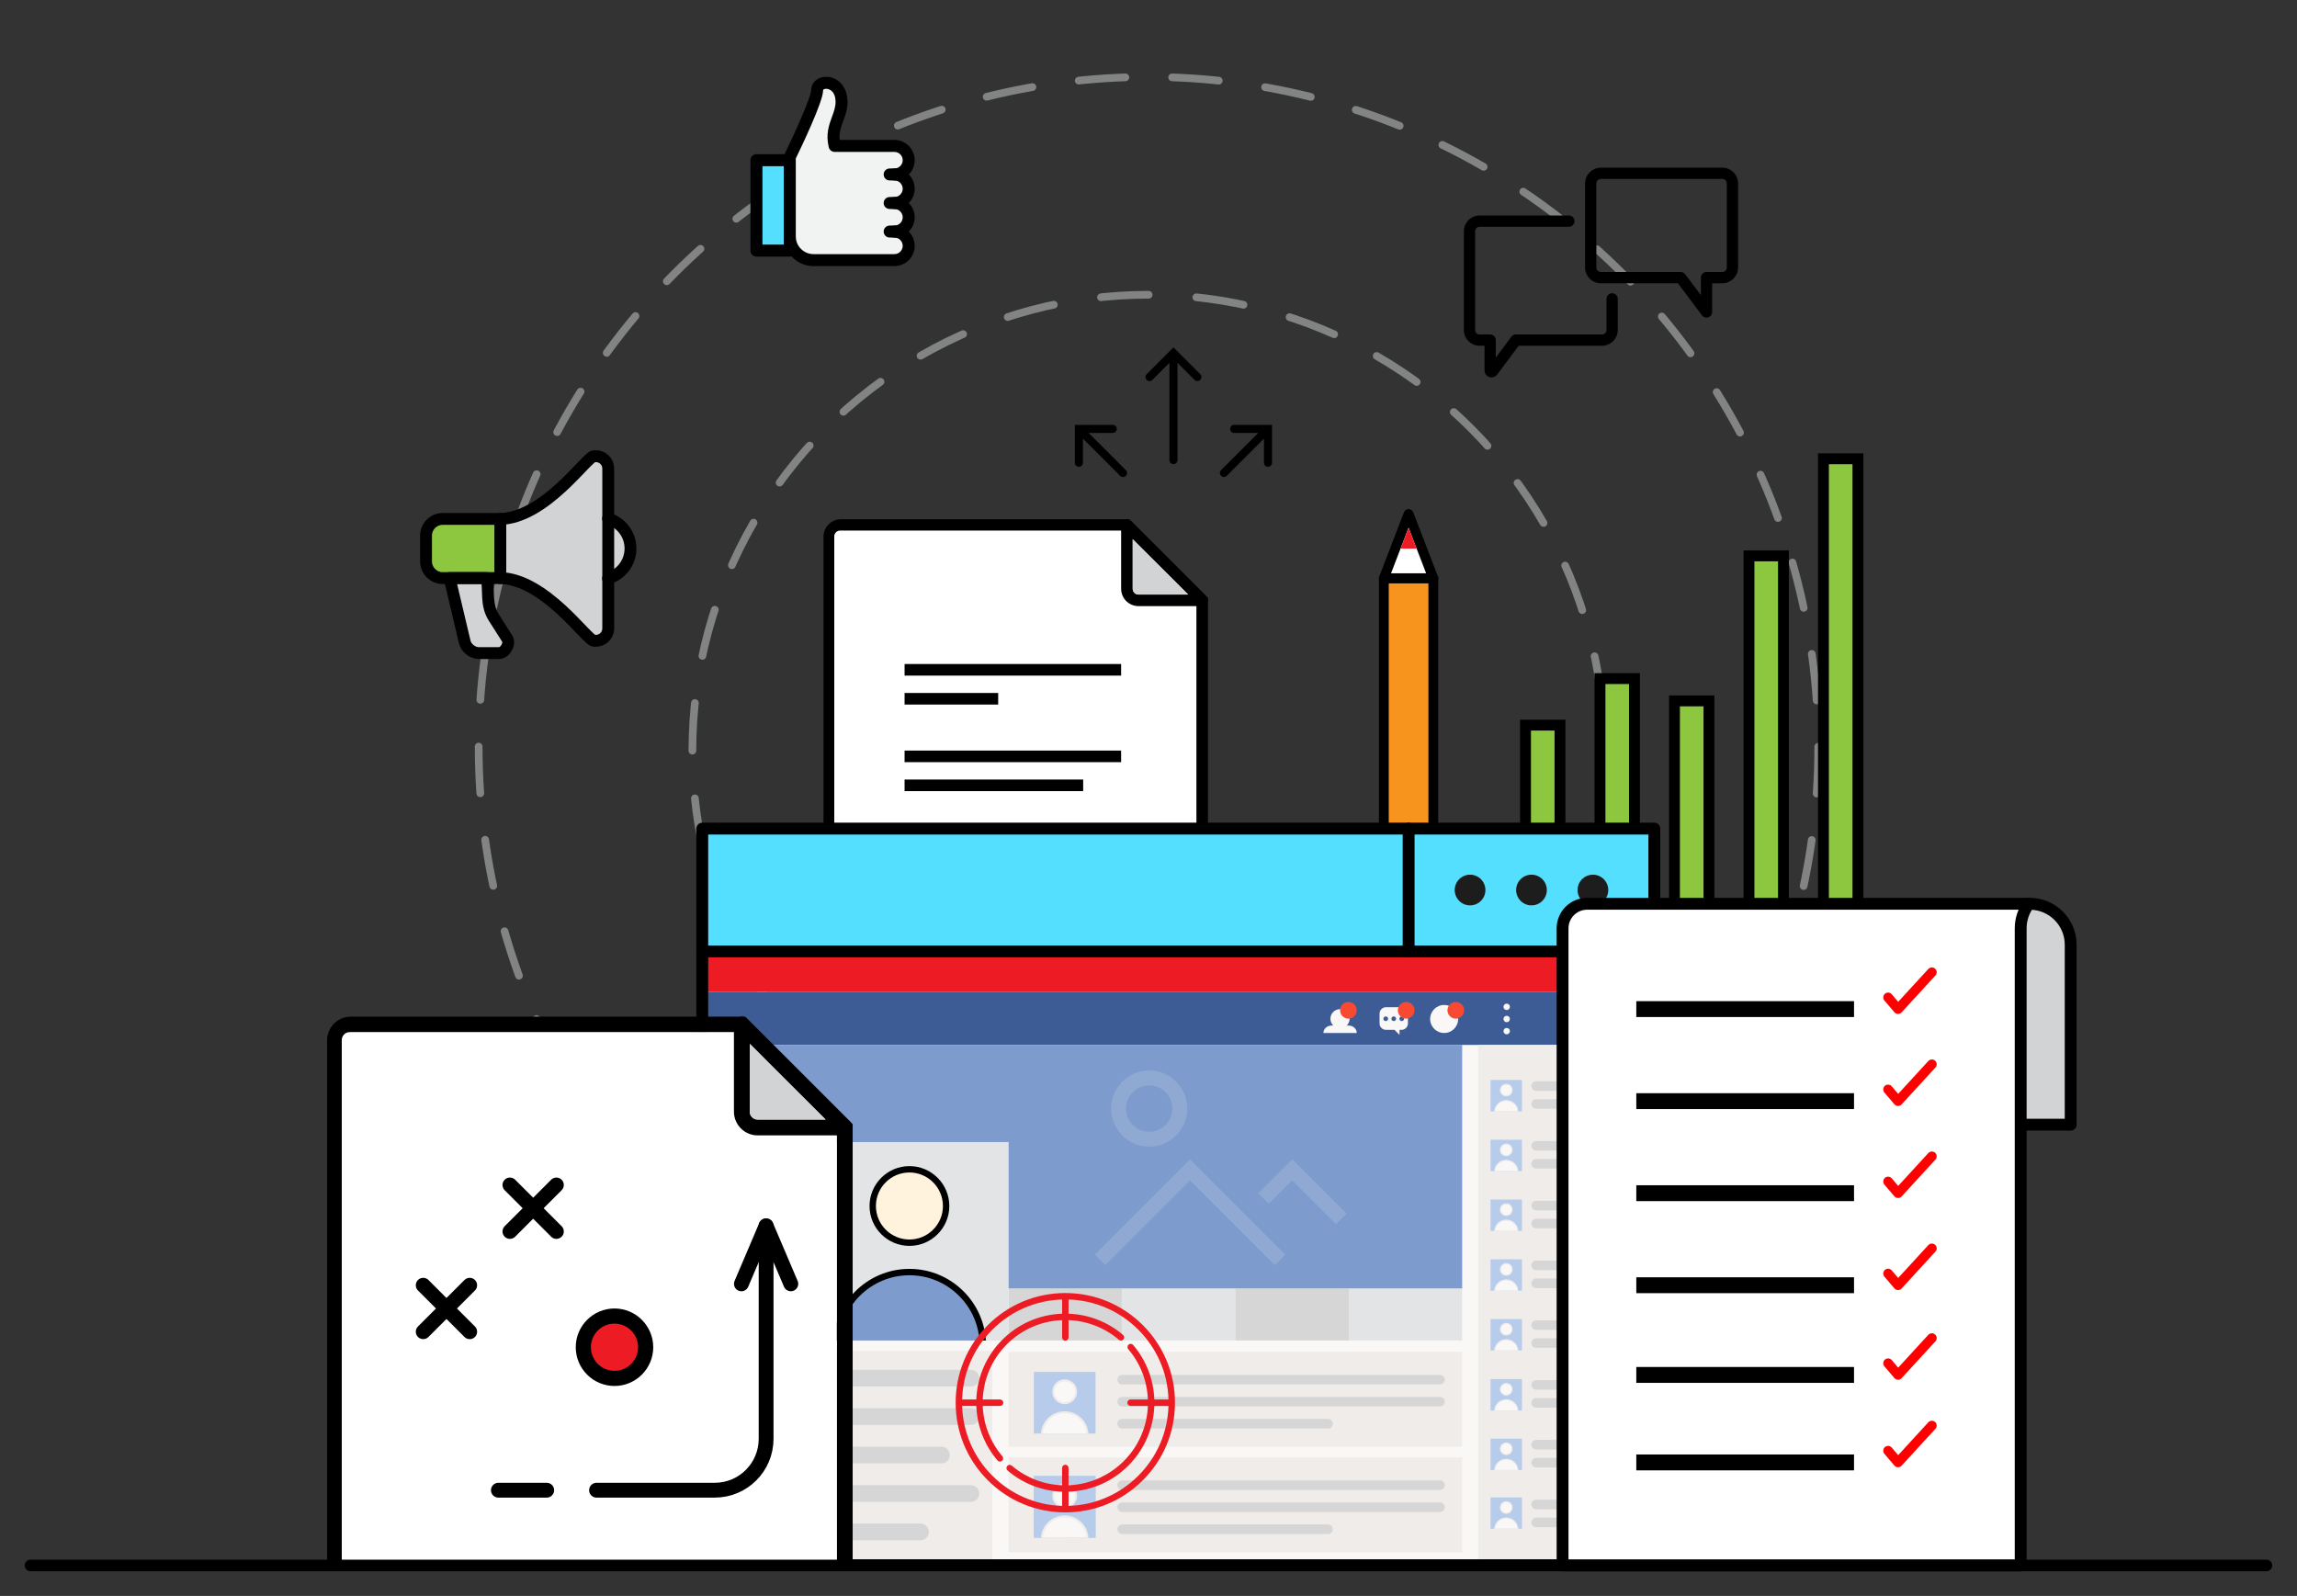 <?xml version="1.0" encoding="utf-8"?>
<!-- Generator: Adobe Illustrator 23.0.1, SVG Export Plug-In . SVG Version: 6.00 Build 0)  -->
<svg version="1.1" id="Layer_1" xmlns="http://www.w3.org/2000/svg" xmlns:xlink="http://www.w3.org/1999/xlink" x="0px" y="0px"
	 width="464.9px" height="323px" viewBox="0 0 464.9 323" enable-background="new 0 0 464.9 323" xml:space="preserve">
<rect x="0" y="0" width="464.9" height="323" fill="#333333" stroke="none"/>
<g>
	<g id="XMLID_5034_">
		<g id="XMLID_5037_" opacity="0.5">
			
				<circle fill="none" stroke="#D1D3D4" stroke-width="1.556" stroke-linecap="round" stroke-linejoin="round" stroke-dasharray="9.465,9.465,9.465,9.465,9.465,9.465" cx="232.444" cy="151.138" r="135.564"/>
		</g>
		<g id="XMLID_5035_" opacity="0.5">
			
				<circle fill="none" stroke="#D1D3D4" stroke-width="1.556" stroke-linecap="round" stroke-linejoin="round" stroke-dasharray="9.667,9.667,9.667,9.667,9.667,9.667" cx="232.444" cy="151.959" r="92.308"/>
		</g>
	</g>
	<g id="XMLID_4124_">
		<g id="XMLID_4133_">
			<g>
				<g id="XMLID_145_">
					<g id="XMLID_149_">
						<g id="XMLID_152_">
							<g id="XMLID_153_">
								<rect x="369.059" y="92.849" fill="#8DC63F" width="6.979" height="95.564"/>
								<path d="M374.937,93.949v93.364h-4.779V93.949H374.937 M377.137,91.749h-2.2h-4.779h-2.2v2.2v93.364v2.2h2.2h4.779h2.2v-2.2
									V93.949V91.749L377.137,91.749z"/>
							</g>
						</g>
						<g id="XMLID_150_">
							<g id="XMLID_151_">
								<rect x="353.981" y="112.502" fill="#8DC63F" width="6.979" height="75.082"/>
								<path d="M359.861,113.603v72.882h-4.779v-72.882H359.861 M362.061,111.403h-2.2h-4.779h-2.2v2.2v72.882v2.2h2.2h4.779h2.2
									v-2.2v-72.882V111.403L362.061,111.403z"/>
							</g>
						</g>
					</g>
					<g id="XMLID_146_">
						<g id="XMLID_147_">
							<g id="XMLID_148_">
								<rect x="338.905" y="141.854" fill="#8DC63F" width="6.979" height="45.73"/>
								<path d="M344.784,142.954v43.53h-4.779v-43.53H344.784 M346.984,140.754h-2.2h-4.779h-2.2v2.2v43.53v2.2h2.2h4.779h2.2v-2.2
									v-43.53V140.754L346.984,140.754z"/>
							</g>
						</g>
					</g>
				</g>
				<g id="XMLID_138_">
					<g id="XMLID_142_">
						<g id="XMLID_143_">
							<g id="XMLID_144_">
								<rect x="323.829" y="137.339" fill="#8DC63F" width="6.978" height="37.147"/>
								<path d="M329.707,138.439v34.947h-4.779v-34.947H329.707 M331.907,136.239h-2.2h-4.779h-2.2v2.2v34.947v2.2h2.2h4.779h2.2
									v-2.2v-34.947V136.239L331.907,136.239z"/>
							</g>
						</g>
					</g>
					<g id="XMLID_139_">
						<g id="XMLID_140_">
							<g id="XMLID_141_">
								<rect x="308.752" y="146.757" fill="#8DC63F" width="6.979" height="27.729"/>
								<path d="M314.631,147.857v25.53h-4.779v-25.53H314.631 M316.831,145.657h-2.2h-4.779h-2.2v2.2v25.53v2.2h2.2h4.779h2.2v-2.2
									v-25.53V145.657L316.831,145.657z"/>
							</g>
						</g>
					</g>
				</g>
			</g>
		</g>
	</g>
	<g id="XMLID_4683_">
		<defs>
			<rect id="XMLID_4684_" x="164.183" y="102.809" width="84.766" height="85.635"/>
		</defs>
		<clipPath id="XMLID_6_">
			<use xlink:href="#XMLID_4684_"  overflow="visible"/>
		</clipPath>
		<g id="XMLID_4685_" clip-path="url(#XMLID_6_)">
			<g id="XMLID_4686_">
				<g id="XMLID_4721_">
					<path id="XMLID_4722_" d="M240.972,248.062h-70.781c-1.939,0-3.516-1.577-3.516-3.516V108.609c0-1.939,1.577-3.516,3.516-3.516
						h58.376l15.921,15.921v123.532C244.488,246.485,242.911,248.062,240.972,248.062z M170.191,107.437
						c-0.646,0-1.172,0.525-1.172,1.172v135.938c0,0.647,0.526,1.172,1.172,1.172h70.781c0.646,0,1.172-0.525,1.172-1.172V121.985
						l-14.548-14.548H170.191z"/>
				</g>
				<g id="XMLID_4719_">
					<path id="XMLID_4720_" fill="#FFFFFF" d="M170.022,245.662c-0.647,0-1.172-0.525-1.172-1.172V108.553
						c0-0.645,0.525-1.172,1.172-1.172h57.405l14.717,14.548V244.49c-0.17,0.647-0.695,1.172-1.341,1.172H170.022z"/>
				</g>
				<g id="XMLID_4715_">
					<path id="XMLID_4716_" d="M243.316,122.672h-12.891c-1.939,0-3.516-1.577-3.516-3.516v-12.891c0-0.474,0.286-0.902,0.723-1.083
						c0.438-0.182,0.942-0.081,1.277,0.254l15.234,15.234c0.335,0.335,0.435,0.839,0.254,1.277
						C244.217,122.387,243.79,122.672,243.316,122.672z M229.254,109.094v10.062c0,0.647,0.526,1.172,1.172,1.172h10.062
						L229.254,109.094z"/>
				</g>
				<g id="XMLID_4713_">
					<path id="XMLID_4714_" fill="#D1D3D4" d="M230.425,120.328c-0.647,0-1.172-0.526-1.172-1.172v-10.062l11.233,11.233H230.425z"
						/>
				</g>
				<g id="XMLID_4711_">
					<rect id="XMLID_4712_" x="183.082" y="134.39" width="43.828" height="2.344"/>
				</g>
				<g id="XMLID_4708_">
					<rect id="XMLID_4710_" x="183.082" y="140.25" width="18.944" height="2.344"/>
				</g>
				<g id="XMLID_4705_">
					<rect id="XMLID_4706_" x="183.082" y="169.416" width="43.828" height="2.344"/>
				</g>
				<g id="XMLID_4703_">
					<rect id="XMLID_4704_" x="183.082" y="189.469" width="43.828" height="2.344"/>
				</g>
				<g id="XMLID_4701_">
					<rect id="XMLID_4702_" x="183.082" y="195.328" width="32.812" height="2.344"/>
				</g>
				<g id="XMLID_4699_">
					<rect id="XMLID_4700_" x="183.082" y="151.908" width="43.828" height="2.344"/>
				</g>
				<g id="XMLID_4697_">
					<rect id="XMLID_4698_" x="183.082" y="157.768" width="36.146" height="2.344"/>
				</g>
				<g id="XMLID_4695_">
					<rect id="XMLID_4696_" x="183.082" y="175.364" width="28.792" height="2.344"/>
				</g>
				<g id="XMLID_4693_">
					<rect id="XMLID_4694_" x="183.082" y="207.047" width="43.828" height="2.344"/>
				</g>
				<g id="XMLID_4689_">
					<rect id="XMLID_4690_" x="183.082" y="212.906" width="43.828" height="2.344"/>
				</g>
				<g id="XMLID_4687_">
					<rect id="XMLID_4688_" x="183.082" y="218.765" width="32.812" height="2.344"/>
				</g>
			</g>
		</g>
	</g>
	<g id="XMLID_4639_">
		<g id="XMLID_4676_">
			<g id="XMLID_4677_">
				<g id="XMLID_4678_">
					<path id="XMLID_4679_" d="M290.09,191.032h-10c-0.553,0-1-0.447-1-1v-73c0-0.553,0.447-1,1-1h10c0.553,0,1,0.447,1,1v73
						C291.09,190.584,290.643,191.032,290.09,191.032z M281.09,189.032h8v-71h-8V189.032z"/>
				</g>
			</g>
		</g>
		<g id="XMLID_4667_">
			<g>
				<g id="XMLID_43_">
					<g id="XMLID_44_">
						<rect id="XMLID_45_" x="281.09" y="118.032" fill="#F7941E" width="8" height="71"/>
					</g>
				</g>
			</g>
		</g>
		<g id="XMLID_4658_">
			<g id="XMLID_4659_">
				<g id="XMLID_4660_">
					<path id="XMLID_4663_" d="M290.11,118.032c-0.005-0.001-0.014-0.001-0.019,0h-10c-0.329,0-0.638-0.162-0.824-0.434
						s-0.228-0.618-0.109-0.926l5-13c0.148-0.386,0.52-0.641,0.934-0.641c0.414,0,0.785,0.255,0.934,0.641l4.933,12.827
						c0.098,0.154,0.153,0.337,0.153,0.532C291.11,117.584,290.663,118.032,290.11,118.032z M281.546,116.032h7.088l-3.544-9.214
						L281.546,116.032z"/>
				</g>
			</g>
		</g>
		<g id="XMLID_4654_">
			<g id="XMLID_4655_">
				<g id="XMLID_4656_">
					<polygon id="XMLID_4657_" fill="#FFFFFF" points="281.546,116.032 285.09,106.818 288.634,116.032 					"/>
				</g>
			</g>
		</g>
		<g id="XMLID_4650_">
			<g id="XMLID_4651_">
				<g id="XMLID_4652_">
					<polygon id="XMLID_4653_" fill="#ED1C24" points="285.09,106.818 283.469,111.032 286.711,111.032 					"/>
				</g>
			</g>
		</g>
		<g id="XMLID_4644_">
			<g id="XMLID_4645_">
				<g id="XMLID_4646_">
					<path id="XMLID_4647_" d="M290.09,185.032h-10c-0.553,0-1-0.447-1-1v-5c0-0.553,0.447-1,1-1h10c0.553,0,1,0.447,1,1v5
						C291.09,184.584,290.643,185.032,290.09,185.032z M281.09,183.032h8v-3h-8V183.032z"/>
				</g>
			</g>
		</g>
		<g id="XMLID_4640_">
			<g id="XMLID_4641_">
				<g id="XMLID_4642_">
					<rect id="XMLID_4643_" x="281.09" y="180.032" fill="#FFFFFF" width="8" height="3"/>
				</g>
			</g>
		</g>
	</g>
	<g id="XMLID_3537_">
		<g id="XMLID_4764_">
			<rect id="XMLID_5149_" x="141.94" y="200.724" fill="#F9F8F7" width="192.972" height="116.159"/>
			<g id="XMLID_5133_">
				<g id="XMLID_5142_">
					<rect id="XMLID_5148_" x="204.141" y="273.602" fill="#EFECEA" width="91.793" height="19.192"/>
					<g id="XMLID_5143_">
						<g id="XMLID_5144_">
							<path id="XMLID_5147_" fill="#D6D6D6" d="M291.453,280.195h-64.325c-0.533,0-0.966-0.432-0.966-0.966v-0.001
								c0-0.533,0.432-0.966,0.966-0.966h64.325c0.533,0,0.966,0.432,0.966,0.966v0.001
								C292.419,279.763,291.987,280.195,291.453,280.195z"/>
							<path id="XMLID_5146_" fill="#D6D6D6" d="M291.453,284.653h-64.325c-0.533,0-0.966-0.432-0.966-0.966l0,0
								c0-0.533,0.432-0.966,0.966-0.966h64.325c0.533,0,0.966,0.432,0.966,0.966l0,0
								C292.419,284.22,291.987,284.653,291.453,284.653z"/>
							<path id="XMLID_5145_" fill="#D6D6D6" d="M268.789,289.11h-41.661c-0.533,0-0.966-0.432-0.966-0.966l0,0
								c0-0.533,0.432-0.966,0.966-0.966h41.661c0.533,0,0.966,0.432,0.966,0.966l0,0
								C269.755,288.677,269.323,289.11,268.789,289.11z"/>
						</g>
					</g>
				</g>
				<g id="XMLID_5134_">
					<rect id="XMLID_5141_" x="204.141" y="294.958" fill="#EFECEA" width="91.793" height="19.192"/>
					<g id="XMLID_5135_">
						<g id="XMLID_5137_">
							<path id="XMLID_5140_" fill="#D6D6D6" d="M291.453,301.55h-64.325c-0.533,0-0.966-0.432-0.966-0.966v-0.001
								c0-0.533,0.432-0.966,0.966-0.966h64.325c0.533,0,0.966,0.432,0.966,0.966v0.001
								C292.419,301.118,291.987,301.55,291.453,301.55z"/>
							<path id="XMLID_5139_" fill="#D6D6D6" d="M291.453,306.009h-64.325c-0.533,0-0.966-0.432-0.966-0.966v-0.001
								c0-0.533,0.432-0.966,0.966-0.966h64.325c0.533,0,0.966,0.432,0.966,0.966v0.001
								C292.419,305.576,291.987,306.009,291.453,306.009z"/>
							<path id="XMLID_5138_" fill="#D6D6D6" d="M268.789,310.465h-41.661c-0.533,0-0.966-0.432-0.966-0.966l0,0
								c0-0.533,0.432-0.966,0.966-0.966h41.661c0.533,0,0.966,0.432,0.966,0.966l0,0
								C269.755,310.032,269.323,310.465,268.789,310.465z"/>
						</g>
					</g>
				</g>
			</g>
			<g id="XMLID_5131_">
				<rect id="XMLID_5132_" x="141.94" y="200.775" fill="#3D5C95" width="192.972" height="10.7"/>
			</g>
			<g id="XMLID_5112_">
				<g id="XMLID_5117_">
					<g id="XMLID_5128_">
						<path id="XMLID_5130_" fill="#F9F8F7" d="M272.975,207.562h-0.402c0.355-0.352,0.578-0.84,0.578-1.38
							c0-1.071-0.869-1.94-1.94-1.94c-1.073,0-1.94,0.869-1.94,1.94c0,0.541,0.221,1.028,0.578,1.38h-0.37
							c-0.896,0-1.627,0.677-1.627,1.504h6.75C274.602,208.239,273.871,207.562,272.975,207.562z"/>
						<path id="XMLID_5129_" fill="#F94932" d="M274.602,204.479c0,0.932-0.756,1.687-1.687,1.687c-0.932,0-1.687-0.755-1.687-1.687
							c0-0.933,0.755-1.688,1.687-1.688C273.846,202.791,274.602,203.546,274.602,204.479z"/>
					</g>
					<g id="XMLID_5121_">
						<path id="XMLID_5123_" fill="#F9F8F7" d="M283.666,203.848h-3.156c-0.712,0-1.295,0.584-1.295,1.295v1.989
							c0,0.712,0.582,1.295,1.295,1.295h1.735l1.016,1.033v-1.033h0.405c0.712,0,1.294-0.582,1.294-1.295v-1.989
							C284.961,204.432,284.378,203.848,283.666,203.848z M280.47,206.654c-0.261,0-0.471-0.211-0.471-0.472
							c0-0.26,0.211-0.472,0.471-0.472c0.26,0,0.473,0.212,0.473,0.472C280.942,206.442,280.73,206.654,280.47,206.654z
							 M282.089,206.654c-0.26,0-0.473-0.211-0.473-0.472c0-0.26,0.213-0.472,0.473-0.472c0.261,0,0.472,0.212,0.472,0.472
							C282.561,206.442,282.349,206.654,282.089,206.654z M283.706,206.654c-0.26,0-0.472-0.211-0.472-0.472
							c0-0.26,0.212-0.472,0.472-0.472c0.261,0,0.472,0.212,0.472,0.472C284.178,206.442,283.967,206.654,283.706,206.654z"/>
						<path id="XMLID_5122_" fill="#F94932" d="M286.289,204.479c0,0.932-0.756,1.687-1.688,1.687c-0.932,0-1.686-0.755-1.686-1.687
							c0-0.933,0.754-1.688,1.686-1.688C285.533,202.791,286.289,203.546,286.289,204.479z"/>
					</g>
					<g id="XMLID_5118_">
						<path id="XMLID_5120_" fill="#F9F8F7" d="M295.12,206.231c0,1.566-1.268,2.836-2.834,2.836c-1.566,0-2.834-1.27-2.834-2.836
							c0-1.566,1.268-2.835,2.834-2.835C293.853,203.395,295.12,204.665,295.12,206.231z"/>
						<path id="XMLID_5119_" fill="#F94932" d="M296.332,204.479c0,0.932-0.755,1.687-1.687,1.687c-0.932,0-1.688-0.755-1.688-1.687
							c0-0.933,0.756-1.688,1.688-1.688C295.577,202.791,296.332,203.546,296.332,204.479z"/>
					</g>
				</g>
				<g id="XMLID_5113_">
					<path id="XMLID_5116_" fill="#F9F8F7" d="M305.596,203.77c0,0.359-0.29,0.65-0.649,0.65c-0.359,0-0.65-0.291-0.65-0.65
						c0-0.359,0.291-0.649,0.65-0.649C305.306,203.121,305.596,203.412,305.596,203.77z"/>
					<path id="XMLID_5115_" fill="#F9F8F7" d="M305.596,206.231c0,0.359-0.29,0.65-0.649,0.65c-0.359,0-0.65-0.291-0.65-0.65
						c0-0.359,0.291-0.649,0.65-0.649C305.306,205.581,305.596,205.872,305.596,206.231z"/>
					<path id="XMLID_5114_" fill="#F9F8F7" d="M305.596,208.691c0,0.358-0.29,0.649-0.649,0.649c-0.359,0-0.65-0.291-0.65-0.649
						c0-0.359,0.291-0.65,0.65-0.65C305.306,208.041,305.596,208.332,305.596,208.691z"/>
				</g>
			</g>
			<g id="XMLID_5044_">
				<g id="XMLID_5080_">
					<rect id="XMLID_5111_" x="154.608" y="211.475" fill="#7D9BCC" width="141.327" height="49.335"/>
					<g id="XMLID_5107_">
						<g id="XMLID_5108_">
							<rect id="XMLID_5110_" x="204.141" y="260.81" fill="#D6D6D6" width="22.947" height="10.49"/>
							<rect id="XMLID_5109_" x="227.088" y="260.81" fill="#E3E4E5" width="22.949" height="10.49"/>
						</g>
					</g>
					<g id="XMLID_5103_">
						<g id="XMLID_5104_">
							<rect id="XMLID_5106_" x="250.037" y="260.81" fill="#D6D6D6" width="22.947" height="10.49"/>
							<rect id="XMLID_5105_" x="272.985" y="260.81" fill="#E3E4E5" width="22.949" height="10.49"/>
						</g>
					</g>
					<g id="XMLID_5081_">
						<g id="XMLID_5090_">
							<rect id="XMLID_5102_" x="163.985" y="231.144" fill="#E3E4E5" width="40.156" height="40.156"/>
							<g id="XMLID_5091_">
								<g id="XMLID_5092_">
									<g id="XMLID_5097_">
										<path id="XMLID_5100_" fill="#8BA06D" d="M176.715,247.247c0.083,0.052,0.172,0.118,0.266,0.201c0,0.005,0,0.011,0,0.016
											C176.912,247.401,176.822,247.321,176.715,247.247z"/>
										<g id="XMLID_5098_">
											<path id="XMLID_5099_" fill="#D1CFC9" d="M183.377,268.091c0,0.188,0.148,0.34,0.332,0.34
												c0.183,0,0.331-0.152,0.331-0.34c0-0.188-0.148-0.341-0.331-0.341C183.526,267.75,183.377,267.903,183.377,268.091z"/>
										</g>
									</g>
									<g id="XMLID_5093_">
										<g id="XMLID_5094_">
											<defs>
												<path id="XMLID_5096_" d="M198.643,271.3c0-1.129,0.115-2.2,0.115-3.239c0-1.495-0.897-2.341-2.243-3.089
													c-1.345-0.746-6.979-2.706-6.979-2.706c0,3.004-5.633,3.292-5.633,3.292s-5.922-0.288-5.922-3.141
													c0,0-5.344,1.809-6.689,2.555c-1.345,0.748-2.242,1.595-2.242,3.089c0,1.04,0.113,2.321,0.113,3.239H198.643z"/>
											</defs>
											<clipPath id="XMLID_8_">
												<use xlink:href="#XMLID_5096_"  overflow="visible"/>
											</clipPath>
										</g>
									</g>
								</g>
							</g>
						</g>
						<g id="XMLID_5082_">
							<rect id="XMLID_5089_" x="163.985" y="273.377" fill="#EFECEA" width="36.858" height="43.506"/>
							<g id="XMLID_5083_">
								<path id="XMLID_5088_" fill="#D6D6D6" d="M196.51,280.603H168.26c-0.931,0-1.686-0.755-1.686-1.686l0,0
									c0-0.931,0.755-1.686,1.686-1.686h28.249c0.931,0,1.686,0.755,1.686,1.686l0,0
									C198.196,279.848,197.441,280.603,196.51,280.603z"/>
								<path id="XMLID_5087_" fill="#D6D6D6" d="M196.51,288.386H168.26c-0.931,0-1.686-0.755-1.686-1.686l0,0
									c0-0.931,0.755-1.686,1.686-1.686h28.249c0.931,0,1.686,0.755,1.686,1.686l0,0
									C198.196,287.631,197.441,288.386,196.51,288.386z"/>
								<path id="XMLID_5086_" fill="#D6D6D6" d="M190.552,296.168H168.26c-0.931,0-1.686-0.755-1.686-1.686v-0.001
									c0-0.931,0.755-1.686,1.686-1.686h22.292c0.931,0,1.686,0.755,1.686,1.686v0.001
									C192.238,295.413,191.483,296.168,190.552,296.168z"/>
								<path id="XMLID_5085_" fill="#D6D6D6" d="M196.51,303.951H168.26c-0.931,0-1.686-0.755-1.686-1.686v-0.001
									c0-0.931,0.755-1.686,1.686-1.686h28.249c0.931,0,1.686,0.755,1.686,1.686v0.001
									C198.196,303.196,197.441,303.951,196.51,303.951z"/>
								<path id="XMLID_5084_" fill="#D6D6D6" d="M186.306,311.73H168.26c-0.931,0-1.686-0.755-1.686-1.686l0,0
									c0-0.931,0.755-1.686,1.686-1.686h18.045c0.931,0,1.686,0.755,1.686,1.686l0,0
									C187.992,310.975,187.237,311.73,186.306,311.73z"/>
							</g>
						</g>
					</g>
				</g>
				<g id="XMLID_5045_">
					<rect id="XMLID_5079_" x="299.169" y="211.475" fill="#EFECEA" width="35.744" height="105.408"/>
					<g id="XMLID_5046_">
						<g id="XMLID_5075_">
							<g id="XMLID_5076_">
								<path id="XMLID_5078_" fill="#D6D6D6" d="M328.809,220.766h-17.893c-0.533,0-0.966-0.432-0.966-0.966v0
									c0-0.533,0.432-0.966,0.966-0.966h17.893c0.533,0,0.966,0.432,0.966,0.966v0
									C329.774,220.334,329.342,220.766,328.809,220.766z"/>
								<path id="XMLID_5077_" fill="#D6D6D6" d="M321.398,224.396h-10.482c-0.533,0-0.966-0.432-0.966-0.966v0
									c0-0.533,0.432-0.966,0.966-0.966h10.482c0.533,0,0.966,0.432,0.966,0.966v0
									C322.363,223.963,321.931,224.396,321.398,224.396z"/>
							</g>
						</g>
						<g id="XMLID_5071_">
							<g id="XMLID_5072_">
								<path id="XMLID_5074_" fill="#D6D6D6" d="M328.809,232.865h-17.893c-0.533,0-0.966-0.432-0.966-0.966v0
									c0-0.533,0.432-0.966,0.966-0.966h17.893c0.533,0,0.966,0.432,0.966,0.966v0
									C329.774,232.433,329.342,232.865,328.809,232.865z"/>
								<path id="XMLID_5073_" fill="#D6D6D6" d="M321.398,236.494h-10.482c-0.533,0-0.966-0.432-0.966-0.966v0
									c0-0.533,0.432-0.966,0.966-0.966h10.482c0.533,0,0.966,0.432,0.966,0.966v0
									C322.363,236.062,321.931,236.494,321.398,236.494z"/>
							</g>
						</g>
						<g id="XMLID_5067_">
							<g id="XMLID_5068_">
								<path id="XMLID_5070_" fill="#D6D6D6" d="M328.809,244.964h-17.893c-0.533,0-0.966-0.432-0.966-0.966v0
									c0-0.533,0.432-0.966,0.966-0.966h17.893c0.533,0,0.966,0.432,0.966,0.966v0
									C329.774,244.531,329.342,244.964,328.809,244.964z"/>
								<path id="XMLID_5069_" fill="#D6D6D6" d="M321.398,248.593h-10.482c-0.533,0-0.966-0.432-0.966-0.966v-0.001
									c0-0.533,0.432-0.966,0.966-0.966h10.482c0.533,0,0.966,0.432,0.966,0.966v0.001
									C322.363,248.161,321.931,248.593,321.398,248.593z"/>
							</g>
						</g>
						<g id="XMLID_5063_">
							<g id="XMLID_5064_">
								<path id="XMLID_5066_" fill="#D6D6D6" d="M328.809,257.062h-17.893c-0.533,0-0.966-0.432-0.966-0.966v0
									c0-0.533,0.432-0.966,0.966-0.966h17.893c0.533,0,0.966,0.432,0.966,0.966v0
									C329.774,256.63,329.342,257.062,328.809,257.062z"/>
								<path id="XMLID_5065_" fill="#D6D6D6" d="M321.398,260.692h-10.482c-0.533,0-0.966-0.432-0.966-0.966v0
									c0-0.533,0.432-0.966,0.966-0.966h10.482c0.533,0,0.966,0.432,0.966,0.966v0
									C322.363,260.26,321.931,260.692,321.398,260.692z"/>
							</g>
						</g>
						<g id="XMLID_5059_">
							<g id="XMLID_5060_">
								<path id="XMLID_5062_" fill="#D6D6D6" d="M328.809,269.162h-17.893c-0.533,0-0.966-0.432-0.966-0.966v-0.001
									c0-0.533,0.432-0.966,0.966-0.966h17.893c0.533,0,0.966,0.432,0.966,0.966v0.001
									C329.774,268.729,329.342,269.162,328.809,269.162z"/>
								<path id="XMLID_5061_" fill="#D6D6D6" d="M321.398,272.791h-10.482c-0.533,0-0.966-0.432-0.966-0.966v-0.001
									c0-0.533,0.432-0.966,0.966-0.966h10.482c0.533,0,0.966,0.432,0.966,0.966v0.001
									C322.363,272.359,321.931,272.791,321.398,272.791z"/>
							</g>
						</g>
						<g id="XMLID_5055_">
							<g id="XMLID_5056_">
								<path id="XMLID_5058_" fill="#D6D6D6" d="M328.809,281.26h-17.893c-0.533,0-0.966-0.432-0.966-0.966v-0.001
									c0-0.533,0.432-0.966,0.966-0.966h17.893c0.533,0,0.966,0.432,0.966,0.966v0.001
									C329.774,280.828,329.342,281.26,328.809,281.26z"/>
								<path id="XMLID_5057_" fill="#D6D6D6" d="M321.398,284.89h-10.482c-0.533,0-0.966-0.432-0.966-0.966v0
									c0-0.533,0.432-0.966,0.966-0.966h10.482c0.533,0,0.966,0.432,0.966,0.966v0C322.363,284.458,321.931,284.89,321.398,284.89
									z"/>
							</g>
						</g>
						<g id="XMLID_5051_">
							<g id="XMLID_5052_">
								<path id="XMLID_5054_" fill="#D6D6D6" d="M328.809,293.359h-17.893c-0.533,0-0.966-0.432-0.966-0.966l0,0
									c0-0.533,0.432-0.966,0.966-0.966h17.893c0.533,0,0.966,0.432,0.966,0.966l0,0
									C329.774,292.927,329.342,293.359,328.809,293.359z"/>
								<path id="XMLID_5053_" fill="#D6D6D6" d="M321.398,296.989h-10.482c-0.533,0-0.966-0.432-0.966-0.966l0,0
									c0-0.533,0.432-0.966,0.966-0.966h10.482c0.533,0,0.966,0.432,0.966,0.966l0,0
									C322.363,296.556,321.931,296.989,321.398,296.989z"/>
							</g>
						</g>
						<g id="XMLID_5047_">
							<g id="XMLID_5048_">
								<path id="XMLID_5050_" fill="#D6D6D6" d="M328.809,305.458h-17.893c-0.533,0-0.966-0.432-0.966-0.966v0
									c0-0.533,0.432-0.966,0.966-0.966h17.893c0.533,0,0.966,0.432,0.966,0.966v0
									C329.774,305.025,329.342,305.458,328.809,305.458z"/>
								<path id="XMLID_5049_" fill="#D6D6D6" d="M321.398,309.087h-10.482c-0.533,0-0.966-0.432-0.966-0.966l0,0
									c0-0.533,0.432-0.966,0.966-0.966h10.482c0.533,0,0.966,0.432,0.966,0.966l0,0
									C322.363,308.655,321.931,309.087,321.398,309.087z"/>
							</g>
						</g>
					</g>
				</g>
			</g>
			<g id="XMLID_5027_">
				<defs>
					<rect id="XMLID_5028_" x="163.985" y="231.144" width="40.156" height="40.156"/>
				</defs>
				<clipPath id="XMLID_9_">
					<use xlink:href="#XMLID_5028_"  overflow="visible"/>
				</clipPath>
				<g id="XMLID_5029_" clip-path="url(#XMLID_9_)">
					<g id="XMLID_5030_">
						<g id="XMLID_5031_">
							<g id="XMLID_5032_">
								<g id="XMLID_5039_">
									<path id="XMLID_5043_" fill="#FFF3DD" d="M182.338,251.57l-3.421-2.373l-1.931-2.262l-0.512-2.855l1.837-4.58l2.206-1.614
										l3.546-0.938c0,0,4.62,0.883,4.786,1.048s2.133,3.09,2.133,3.311c0,0.221,0.295,4.083,0.185,4.304
										c-0.11,0.221-1.357,3.443-1.467,3.609s-3.112,2.019-3.333,2.074C186.145,251.349,182.338,251.57,182.338,251.57z"/>
									<path id="XMLID_5040_" d="M184.063,236.007c-4.451,0-8.073,3.622-8.073,8.073c0,4.451,3.621,8.073,8.073,8.073
										s8.073-3.622,8.073-8.073C192.136,239.629,188.514,236.007,184.063,236.007z M190.846,244.08
										c0,3.74-3.043,6.783-6.783,6.783c-3.741,0-6.783-3.043-6.783-6.783c0-3.741,3.043-6.783,6.783-6.783
										C187.803,237.297,190.846,240.34,190.846,244.08z"/>
								</g>
								<g id="XMLID_5033_">
									<polygon id="XMLID_5038_" fill="#7D9BCC" points="168.954,272.501 199.304,272.501 198.482,268.069 196.457,264.057 
										192.219,260.008 188.812,258.605 183.108,257.443 177.087,259.344 172.757,262.936 170.116,267.794 									"/>
									<path id="XMLID_5036_" d="M184.063,256.806c-8.547,0-15.501,6.954-15.501,15.501c0,0.355,0.289,0.645,0.645,0.645
										c0.356,0,0.645-0.289,0.645-0.645c0-7.836,6.375-14.211,14.211-14.211s14.211,6.375,14.211,14.211
										c0,0.355,0.289,0.645,0.645,0.645c0.355,0,0.644-0.289,0.644-0.645C199.563,263.759,192.61,256.806,184.063,256.806z"/>
								</g>
							</g>
						</g>
					</g>
				</g>
			</g>
			<g id="XMLID_5025_">
				<rect id="XMLID_5026_" x="209.246" y="298.727" fill="#B7CCEA" width="12.482" height="12.481"/>
			</g>
			<g id="XMLID_5005_">
				<defs>
					<rect id="XMLID_5006_" x="209.246" y="298.727" width="12.482" height="12.482"/>
				</defs>
				<clipPath id="XMLID_10_">
					<use xlink:href="#XMLID_5006_"  overflow="visible"/>
				</clipPath>
				<g id="XMLID_5007_" clip-path="url(#XMLID_10_)">
					<g id="XMLID_5008_">
						<g id="XMLID_5009_">
							<g id="XMLID_5010_">
								<g id="XMLID_5019_">
									<path id="XMLID_5024_" fill="#F9F8F7" d="M214.951,305.076l-1.063-0.738l-0.6-0.703l-0.159-0.887l0.571-1.424l0.686-0.502
										l1.102-0.292c0,0,1.436,0.274,1.488,0.326s0.663,0.961,0.663,1.029s0.092,1.269,0.057,1.338s-0.422,1.07-0.456,1.122
										s-0.967,0.628-1.036,0.645S214.951,305.076,214.951,305.076z"/>
									<path id="XMLID_5020_" opacity="0.5" fill="#D1D3D4" d="M215.487,304.952L215.487,304.952c1.215,0,2.204-0.989,2.204-2.204
										s-0.989-2.204-2.204-2.204 M215.487,301.073"/>
								</g>
								<g id="XMLID_5011_">
									<polygon id="XMLID_5018_" fill="#F9F8F7" points="210.791,311.583 220.225,311.583 219.969,310.205 219.34,308.958 
										218.023,307.699 216.963,307.263 215.19,306.902 213.319,307.493 211.973,308.609 211.152,310.12 									"/>
									<polygon id="XMLID_5017_" opacity="0.5" fill="#D1D3D4" points="215.487,306.962 216.776,307.117 218.07,307.769 
										219.247,308.795 219.969,310.135 220.082,311.575 215.487,311.575 									"/>
									<g id="XMLID_5012_">
										<path id="XMLID_5014_" fill="#EFECEA" d="M215.487,305.258c1.384,0,2.51-1.126,2.51-2.509c0-1.384-1.126-2.509-2.51-2.509
											c-1.384,0-2.509,1.126-2.509,2.509C212.978,304.132,214.103,305.258,215.487,305.258z M213.379,302.748
											c0-1.163,0.946-2.109,2.108-2.109c1.163,0,2.108,0.946,2.108,2.109c0,1.163-0.946,2.109-2.108,2.109
											C214.325,304.857,213.379,303.911,213.379,302.748z"/>
										<path id="XMLID_5013_" fill="#EFECEA" d="M215.487,306.704c-2.657,0-4.819,2.162-4.819,4.818
											c0,0.111,0.09,0.201,0.201,0.201c0.11,0,0.201-0.09,0.201-0.201c0-2.436,1.982-4.418,4.417-4.418
											c2.436,0,4.418,1.982,4.418,4.418c0,0.111,0.09,0.201,0.201,0.201c0.11,0,0.201-0.09,0.201-0.201
											C220.306,308.866,218.144,306.704,215.487,306.704z"/>
									</g>
								</g>
							</g>
						</g>
					</g>
				</g>
			</g>
			<g id="XMLID_4966_">
				<g id="XMLID_5003_">
					<rect id="XMLID_5004_" x="209.246" y="298.727" fill="#B7CCEA" width="12.482" height="12.481"/>
				</g>
				<g id="XMLID_4967_">
					<defs>
						<rect id="XMLID_4968_" x="209.246" y="298.727" width="12.482" height="12.482"/>
					</defs>
					<clipPath id="XMLID_11_">
						<use xlink:href="#XMLID_4968_"  overflow="visible"/>
					</clipPath>
					<g id="XMLID_4969_" clip-path="url(#XMLID_11_)">
						<g id="XMLID_4970_">
							<g id="XMLID_4974_">
								<g id="XMLID_4975_">
									<g id="XMLID_5001_">
										<path id="XMLID_5002_" fill="#F9F8F7" d="M214.951,305.076l-1.063-0.738l-0.6-0.703l-0.159-0.887l0.571-1.424l0.686-0.502
											l1.102-0.292c0,0,1.436,0.274,1.488,0.326s0.663,0.961,0.663,1.029s0.092,1.269,0.057,1.338s-0.422,1.07-0.456,1.122
											s-0.967,0.628-1.036,0.645S214.951,305.076,214.951,305.076z"/>
									</g>
									<g id="XMLID_4985_">
										<polygon id="XMLID_5000_" fill="#F9F8F7" points="210.791,311.583 220.225,311.583 219.969,310.205 219.34,308.958 
											218.023,307.699 216.963,307.263 215.19,306.902 213.319,307.493 211.973,308.609 211.152,310.12 										"/>
										<g id="XMLID_4989_">
											<path id="XMLID_4991_" fill="#EFECEA" d="M215.487,305.258c1.384,0,2.51-1.126,2.51-2.509
												c0-1.384-1.126-2.509-2.51-2.509c-1.384,0-2.509,1.126-2.509,2.509C212.978,304.132,214.103,305.258,215.487,305.258z
												 M213.379,302.748c0-1.163,0.946-2.109,2.108-2.109c1.163,0,2.108,0.946,2.108,2.109c0,1.163-0.946,2.109-2.108,2.109
												C214.325,304.857,213.379,303.911,213.379,302.748z"/>
											<path id="XMLID_4990_" fill="#EFECEA" d="M215.487,306.704c-2.657,0-4.819,2.162-4.819,4.818
												c0,0.111,0.09,0.201,0.201,0.201c0.11,0,0.201-0.09,0.201-0.201c0-2.436,1.982-4.418,4.417-4.418
												c2.436,0,4.418,1.982,4.418,4.418c0,0.111,0.09,0.201,0.201,0.201c0.11,0,0.201-0.09,0.201-0.201
												C220.306,308.866,218.144,306.704,215.487,306.704z"/>
										</g>
									</g>
								</g>
							</g>
						</g>
					</g>
				</g>
			</g>
			<g id="XMLID_4947_">
				<g id="XMLID_4964_">
					<rect id="XMLID_4965_" x="209.246" y="277.652" fill="#B7CCEA" width="12.482" height="12.481"/>
				</g>
				<g id="XMLID_4948_">
					<defs>
						<rect id="XMLID_4949_" x="209.246" y="277.652" width="12.482" height="12.482"/>
					</defs>
					<clipPath id="XMLID_12_">
						<use xlink:href="#XMLID_4949_"  overflow="visible"/>
					</clipPath>
					<g id="XMLID_4950_" clip-path="url(#XMLID_12_)">
						<g id="XMLID_4951_">
							<g id="XMLID_4952_">
								<g id="XMLID_4953_">
									<g id="XMLID_4962_">
										<path id="XMLID_4963_" fill="#F9F8F7" d="M214.951,284.001l-1.063-0.738l-0.6-0.703l-0.159-0.887l0.571-1.424l0.686-0.502
											l1.102-0.292c0,0,1.436,0.274,1.488,0.326s0.663,0.961,0.663,1.029s0.092,1.269,0.057,1.338s-0.422,1.07-0.456,1.122
											s-0.967,0.628-1.036,0.645S214.951,284.001,214.951,284.001z"/>
									</g>
									<g id="XMLID_4954_">
										<polygon id="XMLID_4961_" fill="#F9F8F7" points="210.791,290.507 220.225,290.507 219.969,289.13 219.34,287.883 
											218.023,286.624 216.963,286.188 215.19,285.827 213.319,286.418 211.973,287.534 211.152,289.044 										"/>
										<g id="XMLID_4955_">
											<path id="XMLID_4957_" fill="#EFECEA" d="M215.487,284.182c1.384,0,2.51-1.126,2.51-2.509
												c0-1.384-1.126-2.509-2.51-2.509c-1.384,0-2.509,1.126-2.509,2.509C212.978,283.056,214.103,284.182,215.487,284.182z
												 M213.379,281.673c0-1.163,0.946-2.109,2.108-2.109c1.163,0,2.108,0.946,2.108,2.109c0,1.163-0.946,2.109-2.108,2.109
												C214.325,283.781,213.379,282.835,213.379,281.673z"/>
											<path id="XMLID_4956_" fill="#EFECEA" d="M215.487,285.629c-2.657,0-4.819,2.162-4.819,4.818
												c0,0.111,0.09,0.201,0.201,0.201c0.11,0,0.201-0.09,0.201-0.201c0-2.436,1.982-4.418,4.417-4.418
												c2.436,0,4.418,1.982,4.418,4.418c0,0.111,0.09,0.201,0.201,0.201c0.11,0,0.201-0.09,0.201-0.201
												C220.306,287.79,218.144,285.629,215.487,285.629z"/>
										</g>
									</g>
								</g>
							</g>
						</g>
					</g>
				</g>
			</g>
			<g id="XMLID_4928_">
				<g id="XMLID_4945_">
					<rect id="XMLID_4946_" x="301.676" y="303.05" fill="#B7CCEA" width="6.356" height="6.355"/>
				</g>
				<g id="XMLID_4929_">
					<defs>
						<rect id="XMLID_4930_" x="301.676" y="303.05" width="6.356" height="6.355"/>
					</defs>
					<clipPath id="XMLID_13_">
						<use xlink:href="#XMLID_4930_"  overflow="visible"/>
					</clipPath>
					<g id="XMLID_4931_" clip-path="url(#XMLID_13_)">
						<g id="XMLID_4932_">
							<g id="XMLID_4933_">
								<g id="XMLID_4934_">
									<g id="XMLID_4943_">
										<path id="XMLID_4944_" fill="#F9F8F7" d="M304.581,306.283l-0.541-0.376l-0.306-0.358l-0.081-0.452l0.291-0.725
											l0.349-0.255l0.561-0.148c0,0,0.731,0.14,0.757,0.166c0.026,0.026,0.338,0.489,0.338,0.524
											c0,0.035,0.047,0.646,0.029,0.681c-0.017,0.035-0.215,0.545-0.232,0.571c-0.017,0.026-0.493,0.32-0.528,0.328
											C305.183,306.248,304.581,306.283,304.581,306.283z"/>
									</g>
									<g id="XMLID_4935_">
										<polygon id="XMLID_4941_" fill="#F9F8F7" points="302.462,309.596 307.266,309.596 307.136,308.894 306.815,308.259 
											306.144,307.618 305.605,307.396 304.702,307.213 303.75,307.513 303.064,308.082 302.646,308.851 										"/>
										<g id="XMLID_4936_">
											<path id="XMLID_4938_" fill="#EFECEA" d="M304.854,306.375c0.705,0,1.278-0.573,1.278-1.278
												c0-0.704-0.573-1.278-1.278-1.278s-1.278,0.573-1.278,1.278C303.576,305.802,304.149,306.375,304.854,306.375z
												 M303.78,305.098c0-0.592,0.482-1.074,1.073-1.074s1.073,0.482,1.073,1.074c0,0.592-0.482,1.074-1.073,1.074
												S303.78,305.69,303.78,305.098z"/>
											<path id="XMLID_4937_" fill="#EFECEA" d="M304.854,307.112c-1.353,0-2.453,1.101-2.453,2.453
												c0,0.056,0.046,0.102,0.102,0.102c0.056,0,0.102-0.046,0.102-0.102c0-1.24,1.009-2.249,2.249-2.249
												c1.24,0,2.249,1.009,2.249,2.249c0,0.056,0.046,0.102,0.102,0.102s0.102-0.046,0.102-0.102
												C307.307,308.212,306.206,307.112,304.854,307.112z"/>
										</g>
									</g>
								</g>
							</g>
						</g>
					</g>
				</g>
			</g>
			<g id="XMLID_4909_">
				<g id="XMLID_4926_">
					<rect id="XMLID_4927_" x="301.676" y="291.162" fill="#B7CCEA" width="6.356" height="6.355"/>
				</g>
				<g id="XMLID_4910_">
					<defs>
						<rect id="XMLID_4912_" x="301.676" y="291.162" width="6.356" height="6.355"/>
					</defs>
					<clipPath id="XMLID_15_">
						<use xlink:href="#XMLID_4912_"  overflow="visible"/>
					</clipPath>
					<g id="XMLID_4913_" clip-path="url(#XMLID_15_)">
						<g id="XMLID_4914_">
							<g id="XMLID_4915_">
								<g id="XMLID_4916_">
									<g id="XMLID_4924_">
										<path id="XMLID_4925_" fill="#F9F8F7" d="M304.581,294.395l-0.541-0.376l-0.306-0.358l-0.081-0.452l0.291-0.725
											l0.349-0.255l0.561-0.148c0,0,0.731,0.14,0.757,0.166c0.026,0.026,0.338,0.489,0.338,0.524
											c0,0.035,0.047,0.646,0.029,0.681c-0.017,0.035-0.215,0.545-0.232,0.571c-0.017,0.026-0.493,0.32-0.528,0.328
											C305.183,294.36,304.581,294.395,304.581,294.395z"/>
									</g>
									<g id="XMLID_4917_">
										<polygon id="XMLID_4923_" fill="#F9F8F7" points="302.462,297.708 307.266,297.708 307.136,297.006 306.815,296.371 
											306.144,295.731 305.605,295.509 304.702,295.325 303.75,295.626 303.064,296.194 302.646,296.963 										"/>
										<g id="XMLID_4918_">
											<path id="XMLID_4920_" fill="#EFECEA" d="M304.854,294.487c0.705,0,1.278-0.573,1.278-1.278s-0.573-1.278-1.278-1.278
												s-1.278,0.573-1.278,1.278S304.149,294.487,304.854,294.487z M303.78,293.21c0-0.592,0.482-1.074,1.073-1.074
												s1.073,0.482,1.073,1.074c0,0.592-0.482,1.074-1.073,1.074S303.78,293.802,303.78,293.21z"/>
											<path id="XMLID_4919_" fill="#EFECEA" d="M304.854,295.224c-1.353,0-2.453,1.101-2.453,2.453
												c0,0.056,0.046,0.102,0.102,0.102c0.056,0,0.102-0.046,0.102-0.102c0-1.24,1.009-2.249,2.249-2.249
												c1.24,0,2.249,1.009,2.249,2.249c0,0.056,0.046,0.102,0.102,0.102s0.102-0.046,0.102-0.102
												C307.307,296.324,306.206,295.224,304.854,295.224z"/>
										</g>
									</g>
								</g>
							</g>
						</g>
					</g>
				</g>
			</g>
			<g id="XMLID_4888_">
				<g id="XMLID_4907_">
					<rect id="XMLID_4908_" x="301.676" y="279.12" fill="#B7CCEA" width="6.356" height="6.355"/>
				</g>
				<g id="XMLID_4889_">
					<defs>
						<rect id="XMLID_4890_" x="301.676" y="279.12" width="6.356" height="6.355"/>
					</defs>
					<clipPath id="XMLID_16_">
						<use xlink:href="#XMLID_4890_"  overflow="visible"/>
					</clipPath>
					<g id="XMLID_4892_" clip-path="url(#XMLID_16_)">
						<g id="XMLID_4893_">
							<g id="XMLID_4894_">
								<g id="XMLID_4895_">
									<g id="XMLID_4905_">
										<path id="XMLID_4906_" fill="#F9F8F7" d="M304.581,282.353l-0.541-0.376l-0.306-0.358l-0.081-0.452l0.291-0.725
											l0.349-0.255l0.561-0.148c0,0,0.731,0.14,0.757,0.166c0.026,0.026,0.338,0.489,0.338,0.524
											c0,0.035,0.047,0.646,0.029,0.681c-0.017,0.035-0.215,0.545-0.232,0.571c-0.017,0.026-0.493,0.32-0.528,0.328
											C305.183,282.318,304.581,282.353,304.581,282.353z"/>
									</g>
									<g id="XMLID_4896_">
										<polygon id="XMLID_4902_" fill="#F9F8F7" points="302.462,285.666 307.266,285.666 307.136,284.964 306.815,284.329 
											306.144,283.689 305.605,283.467 304.702,283.283 303.75,283.584 303.064,284.152 302.646,284.921 										"/>
										<g id="XMLID_4897_">
											<path id="XMLID_4899_" fill="#EFECEA" d="M304.854,282.445c0.705,0,1.278-0.573,1.278-1.278s-0.573-1.278-1.278-1.278
												s-1.278,0.573-1.278,1.278S304.149,282.445,304.854,282.445z M303.78,281.168c0-0.592,0.482-1.074,1.073-1.074
												s1.073,0.482,1.073,1.074c0,0.592-0.482,1.074-1.073,1.074S303.78,281.76,303.78,281.168z"/>
											<path id="XMLID_4898_" fill="#EFECEA" d="M304.854,283.182c-1.353,0-2.453,1.101-2.453,2.453
												c0,0.056,0.046,0.102,0.102,0.102c0.056,0,0.102-0.046,0.102-0.102c0-1.24,1.009-2.249,2.249-2.249
												c1.24,0,2.249,1.009,2.249,2.249c0,0.056,0.046,0.102,0.102,0.102s0.102-0.046,0.102-0.102
												C307.307,284.282,306.206,283.182,304.854,283.182z"/>
										</g>
									</g>
								</g>
							</g>
						</g>
					</g>
				</g>
			</g>
			<g id="XMLID_4869_">
				<g id="XMLID_4886_">
					<rect id="XMLID_4887_" x="301.676" y="266.965" fill="#B7CCEA" width="6.356" height="6.355"/>
				</g>
				<g id="XMLID_4871_">
					<defs>
						<rect id="XMLID_4872_" x="301.676" y="266.965" width="6.356" height="6.355"/>
					</defs>
					<clipPath id="XMLID_17_">
						<use xlink:href="#XMLID_4872_"  overflow="visible"/>
					</clipPath>
					<g id="XMLID_4873_" clip-path="url(#XMLID_17_)">
						<g id="XMLID_4874_">
							<g id="XMLID_4875_">
								<g id="XMLID_4876_">
									<g id="XMLID_4884_">
										<path id="XMLID_4885_" fill="#F9F8F7" d="M304.581,270.197l-0.541-0.376l-0.306-0.358l-0.081-0.452l0.291-0.725
											l0.349-0.255l0.561-0.148c0,0,0.731,0.14,0.757,0.166c0.026,0.026,0.338,0.489,0.338,0.524
											c0,0.035,0.047,0.646,0.029,0.681c-0.017,0.035-0.215,0.545-0.232,0.571c-0.017,0.026-0.493,0.32-0.528,0.328
											C305.183,270.162,304.581,270.197,304.581,270.197z"/>
									</g>
									<g id="XMLID_4877_">
										<polygon id="XMLID_4883_" fill="#F9F8F7" points="302.462,273.51 307.266,273.51 307.136,272.809 306.815,272.174 
											306.144,271.533 305.605,271.311 304.702,271.127 303.75,271.428 303.064,271.996 302.646,272.765 										"/>
										<g id="XMLID_4878_">
											<path id="XMLID_4880_" fill="#EFECEA" d="M304.854,270.29c0.705,0,1.278-0.573,1.278-1.278s-0.573-1.278-1.278-1.278
												s-1.278,0.573-1.278,1.278S304.149,270.29,304.854,270.29z M303.78,269.012c0-0.592,0.482-1.074,1.073-1.074
												s1.073,0.482,1.073,1.074s-0.482,1.074-1.073,1.074S303.78,269.604,303.78,269.012z"/>
											<path id="XMLID_4879_" fill="#EFECEA" d="M304.854,271.026c-1.353,0-2.453,1.101-2.453,2.453
												c0,0.056,0.046,0.102,0.102,0.102c0.056,0,0.102-0.046,0.102-0.102c0-1.24,1.009-2.249,2.249-2.249
												c1.24,0,2.249,1.009,2.249,2.249c0,0.056,0.046,0.102,0.102,0.102s0.102-0.046,0.102-0.102
												C307.307,272.127,306.206,271.026,304.854,271.026z"/>
										</g>
									</g>
								</g>
							</g>
						</g>
					</g>
				</g>
			</g>
			<g id="XMLID_4848_">
				<g id="XMLID_4867_">
					<rect id="XMLID_4868_" x="301.676" y="254.866" fill="#B7CCEA" width="6.356" height="6.355"/>
				</g>
				<g id="XMLID_4849_">
					<defs>
						<rect id="XMLID_4850_" x="301.676" y="254.866" width="6.356" height="6.355"/>
					</defs>
					<clipPath id="XMLID_18_">
						<use xlink:href="#XMLID_4850_"  overflow="visible"/>
					</clipPath>
					<g id="XMLID_4854_" clip-path="url(#XMLID_18_)">
						<g id="XMLID_4855_">
							<g id="XMLID_4856_">
								<g id="XMLID_4857_">
									<g id="XMLID_4865_">
										<path id="XMLID_4866_" fill="#F9F8F7" d="M304.581,258.099l-0.541-0.375l-0.306-0.358l-0.081-0.452l0.291-0.725
											l0.349-0.255l0.561-0.148c0,0,0.731,0.14,0.757,0.166c0.026,0.026,0.338,0.489,0.338,0.524
											c0,0.035,0.047,0.646,0.029,0.681c-0.017,0.035-0.215,0.545-0.232,0.571c-0.017,0.026-0.493,0.32-0.528,0.328
											C305.183,258.064,304.581,258.099,304.581,258.099z"/>
									</g>
									<g id="XMLID_4858_">
										<polygon id="XMLID_4864_" fill="#F9F8F7" points="302.462,261.412 307.266,261.412 307.136,260.71 306.815,260.075 
											306.144,259.434 305.605,259.212 304.702,259.028 303.75,259.329 303.064,259.898 302.646,260.667 										"/>
										<g id="XMLID_4859_">
											<path id="XMLID_4861_" fill="#EFECEA" d="M304.854,258.191c0.705,0,1.278-0.573,1.278-1.278
												c0-0.704-0.573-1.278-1.278-1.278s-1.278,0.573-1.278,1.278C303.576,257.618,304.149,258.191,304.854,258.191z
												 M303.78,256.913c0-0.592,0.482-1.074,1.073-1.074s1.073,0.482,1.073,1.074c0,0.592-0.482,1.074-1.073,1.074
												S303.78,257.505,303.78,256.913z"/>
											<path id="XMLID_4860_" fill="#EFECEA" d="M304.854,258.928c-1.353,0-2.453,1.101-2.453,2.453
												c0,0.056,0.046,0.102,0.102,0.102c0.056,0,0.102-0.046,0.102-0.102c0-1.24,1.009-2.249,2.249-2.249
												c1.24,0,2.249,1.009,2.249,2.249c0,0.056,0.046,0.102,0.102,0.102s0.102-0.046,0.102-0.102
												C307.307,260.028,306.206,258.928,304.854,258.928z"/>
										</g>
									</g>
								</g>
							</g>
						</g>
					</g>
				</g>
			</g>
			<g id="XMLID_4823_">
				<g id="XMLID_4845_">
					<rect id="XMLID_4847_" x="301.676" y="242.767" fill="#B7CCEA" width="6.356" height="6.355"/>
				</g>
				<g id="XMLID_4824_">
					<defs>
						<rect id="XMLID_4825_" x="301.676" y="242.767" width="6.356" height="6.355"/>
					</defs>
					<clipPath id="XMLID_19_">
						<use xlink:href="#XMLID_4825_"  overflow="visible"/>
					</clipPath>
					<g id="XMLID_4827_" clip-path="url(#XMLID_19_)">
						<g id="XMLID_4830_">
							<g id="XMLID_4831_">
								<g id="XMLID_4832_">
									<g id="XMLID_4843_">
										<path id="XMLID_4844_" fill="#F9F8F7" d="M304.581,246l-0.541-0.376l-0.306-0.358l-0.081-0.452l0.291-0.725l0.349-0.255
											l0.561-0.148c0,0,0.731,0.14,0.757,0.166c0.026,0.026,0.338,0.489,0.338,0.524s0.047,0.646,0.029,0.681
											c-0.017,0.035-0.215,0.545-0.232,0.571c-0.017,0.026-0.493,0.32-0.528,0.328C305.183,245.965,304.581,246,304.581,246z"/>
									</g>
									<g id="XMLID_4833_">
										<polygon id="XMLID_4842_" fill="#F9F8F7" points="302.462,249.313 307.266,249.313 307.136,248.611 306.815,247.976 
											306.144,247.336 305.605,247.113 304.702,246.93 303.75,247.231 303.064,247.799 302.646,248.568 										"/>
										<g id="XMLID_4834_">
											<path id="XMLID_4836_" fill="#EFECEA" d="M304.854,246.092c0.705,0,1.278-0.573,1.278-1.278
												c0-0.705-0.573-1.278-1.278-1.278s-1.278,0.573-1.278,1.278C303.576,245.519,304.149,246.092,304.854,246.092z
												 M303.78,244.815c0-0.592,0.482-1.074,1.073-1.074s1.073,0.482,1.073,1.074c0,0.592-0.482,1.074-1.073,1.074
												S303.78,245.407,303.78,244.815z"/>
											<path id="XMLID_4835_" fill="#EFECEA" d="M304.854,246.829c-1.353,0-2.453,1.101-2.453,2.453
												c0,0.056,0.046,0.102,0.102,0.102c0.056,0,0.102-0.046,0.102-0.102c0-1.24,1.009-2.249,2.249-2.249
												c1.24,0,2.249,1.009,2.249,2.249c0,0.056,0.046,0.102,0.102,0.102s0.102-0.046,0.102-0.102
												C307.307,247.929,306.206,246.829,304.854,246.829z"/>
										</g>
									</g>
								</g>
							</g>
						</g>
					</g>
				</g>
			</g>
			<g id="XMLID_4805_">
				<g id="XMLID_4821_">
					<rect id="XMLID_4822_" x="301.676" y="230.668" fill="#B7CCEA" width="6.356" height="6.355"/>
				</g>
				<g id="XMLID_4806_">
					<defs>
						<rect id="XMLID_4807_" x="301.676" y="230.668" width="6.356" height="6.355"/>
					</defs>
					<clipPath id="XMLID_20_">
						<use xlink:href="#XMLID_4807_"  overflow="visible"/>
					</clipPath>
					<g id="XMLID_4808_" clip-path="url(#XMLID_20_)">
						<g id="XMLID_4809_">
							<g id="XMLID_4810_">
								<g id="XMLID_4811_">
									<g id="XMLID_4819_">
										<path id="XMLID_4820_" fill="#F9F8F7" d="M304.581,233.901l-0.541-0.376l-0.306-0.358l-0.081-0.452l0.291-0.725
											l0.349-0.255l0.561-0.148c0,0,0.731,0.14,0.757,0.166c0.026,0.026,0.338,0.489,0.338,0.524s0.047,0.646,0.029,0.681
											c-0.017,0.035-0.215,0.545-0.232,0.571c-0.017,0.026-0.493,0.32-0.528,0.328
											C305.183,233.866,304.581,233.901,304.581,233.901z"/>
									</g>
									<g id="XMLID_4812_">
										<polygon id="XMLID_4818_" fill="#F9F8F7" points="302.462,237.214 307.266,237.214 307.136,236.512 306.815,235.878 
											306.144,235.237 305.605,235.015 304.702,234.831 303.75,235.132 303.064,235.7 302.646,236.469 										"/>
										<g id="XMLID_4813_">
											<path id="XMLID_4815_" fill="#EFECEA" d="M304.854,233.993c0.705,0,1.278-0.573,1.278-1.278s-0.573-1.278-1.278-1.278
												s-1.278,0.573-1.278,1.278S304.149,233.993,304.854,233.993z M303.78,232.716c0-0.592,0.482-1.074,1.073-1.074
												s1.073,0.482,1.073,1.074s-0.482,1.074-1.073,1.074S303.78,233.308,303.78,232.716z"/>
											<path id="XMLID_4814_" fill="#EFECEA" d="M304.854,234.73c-1.353,0-2.453,1.101-2.453,2.453
												c0,0.056,0.046,0.102,0.102,0.102c0.056,0,0.102-0.046,0.102-0.102c0-1.24,1.009-2.249,2.249-2.249
												c1.24,0,2.249,1.009,2.249,2.249c0,0.056,0.046,0.102,0.102,0.102s0.102-0.046,0.102-0.102
												C307.307,235.831,306.206,234.73,304.854,234.73z"/>
										</g>
									</g>
								</g>
							</g>
						</g>
					</g>
				</g>
			</g>
			<g id="XMLID_4781_">
				<g id="XMLID_4803_">
					<rect id="XMLID_4804_" x="301.676" y="218.57" fill="#B7CCEA" width="6.356" height="6.355"/>
				</g>
				<g id="XMLID_4782_">
					<defs>
						<rect id="XMLID_4787_" x="301.676" y="218.57" width="6.356" height="6.355"/>
					</defs>
					<clipPath id="XMLID_21_">
						<use xlink:href="#XMLID_4787_"  overflow="visible"/>
					</clipPath>
					<g id="XMLID_4788_" clip-path="url(#XMLID_21_)">
						<g id="XMLID_4789_">
							<g id="XMLID_4791_">
								<g id="XMLID_4792_">
									<g id="XMLID_4801_">
										<path id="XMLID_4802_" fill="#F9F8F7" d="M304.581,221.802l-0.541-0.376l-0.306-0.358l-0.081-0.452l0.291-0.725
											l0.349-0.255l0.561-0.148c0,0,0.731,0.14,0.757,0.166c0.026,0.026,0.338,0.489,0.338,0.524
											c0,0.035,0.047,0.646,0.029,0.681c-0.017,0.035-0.215,0.545-0.232,0.571c-0.017,0.026-0.493,0.32-0.528,0.328
											C305.183,221.768,304.581,221.802,304.581,221.802z"/>
									</g>
									<g id="XMLID_4793_">
										<polygon id="XMLID_4800_" fill="#F9F8F7" points="302.462,225.115 307.266,225.115 307.136,224.414 306.815,223.779 
											306.144,223.138 305.605,222.916 304.702,222.732 303.75,223.033 303.064,223.601 302.646,224.37 										"/>
										<g id="XMLID_4794_">
											<path id="XMLID_4796_" fill="#EFECEA" d="M304.854,221.895c0.705,0,1.278-0.573,1.278-1.278
												c0-0.705-0.573-1.278-1.278-1.278s-1.278,0.573-1.278,1.278C303.576,221.322,304.149,221.895,304.854,221.895z
												 M303.78,220.617c0-0.592,0.482-1.074,1.073-1.074s1.073,0.482,1.073,1.074c0,0.592-0.482,1.074-1.073,1.074
												S303.78,221.209,303.78,220.617z"/>
											<path id="XMLID_4795_" fill="#EFECEA" d="M304.854,222.631c-1.353,0-2.453,1.101-2.453,2.453
												c0,0.056,0.046,0.102,0.102,0.102c0.056,0,0.102-0.046,0.102-0.102c0-1.24,1.009-2.249,2.249-2.249
												c1.24,0,2.249,1.009,2.249,2.249c0,0.056,0.046,0.102,0.102,0.102s0.102-0.046,0.102-0.102
												C307.307,223.732,306.206,222.631,304.854,222.631z"/>
										</g>
									</g>
								</g>
							</g>
						</g>
					</g>
				</g>
			</g>
			<g id="XMLID_4765_">
				<g id="XMLID_4766_">
					<g id="XMLID_4767_">
						<g id="XMLID_4771_">
							<path id="XMLID_4774_" fill="#8FA9D3" d="M232.591,216.655c-4.249,0-7.707,3.458-7.707,7.707s3.457,7.707,7.707,7.707
								c4.25,0,7.707-3.458,7.707-7.707S236.841,216.655,232.591,216.655z M232.591,229.057c-2.589,0-4.695-2.107-4.695-4.695
								c0-2.589,2.107-4.695,4.695-4.695c2.589,0,4.695,2.107,4.695,4.695C237.286,226.951,235.18,229.057,232.591,229.057z"/>
						</g>
						<polygon id="XMLID_4770_" fill="#8FA9D3" points="223.718,256.034 240.859,238.893 258,256.034 260.13,253.906 
							240.859,234.635 221.588,253.906 						"/>
						<polygon id="XMLID_4769_" fill="#8FA9D3" points="254.66,241.503 256.789,243.633 261.529,238.893 270.403,247.767 
							272.532,245.638 261.529,234.635 						"/>
					</g>
				</g>
			</g>
		</g>
		<g id="XMLID_4742_">
			<rect id="XMLID_4761_" x="142.133" y="192.564" fill="#ED1C24" width="192.695" height="8.161"/>
			<rect id="XMLID_4760_" x="143.015" y="167.7" fill="#54DFFF" width="190.93" height="24.864"/>
			
				<line id="XMLID_4759_" fill="none" stroke="#000000" stroke-width="2.4" stroke-linecap="round" stroke-linejoin="round" stroke-miterlimit="10" x1="142.133" y1="192.564" x2="334.828" y2="192.564"/>
			
				<line id="XMLID_4758_" fill="none" stroke="#1D1D1D" stroke-width="6.216" stroke-linecap="round" stroke-linejoin="round" stroke-miterlimit="10" x1="297.532" y1="180.132" x2="297.532" y2="180.132"/>
			
				<line id="XMLID_4757_" fill="none" stroke="#1D1D1D" stroke-width="6.216" stroke-linecap="round" stroke-linejoin="round" stroke-miterlimit="10" x1="309.964" y1="180.132" x2="309.964" y2="180.132"/>
			
				<line id="XMLID_4756_" fill="none" stroke="#1D1D1D" stroke-width="6.216" stroke-linecap="round" stroke-linejoin="round" stroke-miterlimit="10" x1="322.396" y1="180.132" x2="322.396" y2="180.132"/>
			
				<line id="XMLID_4745_" fill="none" stroke="#000000" stroke-width="2.4" stroke-linecap="round" stroke-linejoin="round" stroke-miterlimit="10" x1="285.1" y1="167.7" x2="285.1" y2="192.564"/>
			
				<rect id="XMLID_4743_" x="142.133" y="167.7" fill="none" stroke="#000000" stroke-width="2.4" stroke-linecap="round" stroke-linejoin="round" stroke-miterlimit="10" width="192.695" height="149.085"/>
		</g>
	</g>
	<g id="XMLID_4725_">
		<g id="XMLID_4730_">
			<g id="XMLID_4754_">
				<rect id="XMLID_4755_" x="154.063" y="33.385" fill="#54DFFF" width="4.815" height="16.37"/>
			</g>
			<g id="XMLID_4741_">
				<path id="XMLID_4746_" fill="#F1F2F2" d="M164.656,51.681c-2.124,0-3.852-1.728-3.852-3.852V32.035
					c1.128-2.322,5.537-11.536,5.537-13.739c0-0.56,0.781-0.576,0.871-0.576c0.799,0,2.152,0.621,2.152,2.949
					c0,1.042-0.353,2.001-0.725,3.016c-0.604,1.642-1.287,3.503-0.654,6.077l0.788,0.077l12.253,0.657
					c1.062,0,1.926,0.863,1.926,1.926s-0.864,1.926-1.926,1.926v1.926c1.062,0,1.926,0.863,1.926,1.926
					c0,1.063-0.864,1.926-1.926,1.926v1.926c1.062,0,1.926,0.863,1.926,1.926s-0.864,1.926-1.926,1.926v1.926
					c1.062,0,1.926,0.863,1.926,1.926c0,1.063-0.864,1.926-1.926,1.926H164.656z"/>
			</g>
			<g id="XMLID_4739_">
				<path id="XMLID_4740_" stroke="#000000" stroke-width="0.5" stroke-miterlimit="10" d="M181.989,36.274h-1.926
					c-0.532,0-0.963-0.431-0.963-0.963c0-0.532,0.431-0.963,0.963-0.963h1.926c0.532,0,0.963,0.431,0.963,0.963
					C182.952,35.843,182.521,36.274,181.989,36.274z"/>
			</g>
			<g id="XMLID_4737_">
				<path id="XMLID_4738_" stroke="#000000" stroke-width="0.5" stroke-miterlimit="10" d="M181.989,42.051h-1.926
					c-0.532,0-0.963-0.431-0.963-0.963c0-0.532,0.431-0.963,0.963-0.963h1.926c0.532,0,0.963,0.431,0.963,0.963
					C182.952,41.621,182.521,42.051,181.989,42.051z"/>
			</g>
			<g id="XMLID_4735_">
				<path id="XMLID_4736_" stroke="#000000" stroke-width="0.5" stroke-miterlimit="10" d="M181.989,47.829h-1.926
					c-0.532,0-0.963-0.431-0.963-0.963s0.431-0.963,0.963-0.963h1.926c0.532,0,0.963,0.431,0.963,0.963
					S182.521,47.829,181.989,47.829z"/>
			</g>
			<g id="XMLID_4731_">
				<path id="XMLID_4732_" stroke="#000000" stroke-width="0.5" stroke-miterlimit="10" d="M159.841,51.681H153.1
					c-0.532,0-0.963-0.431-0.963-0.963V32.422c0-0.532,0.431-0.963,0.963-0.963h6.741c0.532,0,0.963,0.431,0.963,0.963v18.296
					C160.804,51.25,160.373,51.681,159.841,51.681z M154.063,49.755h4.815v-16.37h-4.815V49.755z"/>
			</g>
		</g>
		<g id="XMLID_4726_">
			<path id="XMLID_4727_" stroke="#000000" stroke-width="0.5" stroke-miterlimit="10" d="M181.026,53.607h-16.37
				c-3.186,0-5.778-2.592-5.778-5.778V31.813c0-0.147,0.033-0.291,0.097-0.422c2.259-4.631,5.44-11.755,5.44-13.095
				c0-1.45,1.176-2.502,2.797-2.502c2.027,0,4.078,1.675,4.078,4.875c0,1.385-0.429,2.552-0.844,3.68
				c-0.487,1.325-0.95,2.587-0.731,4.221h11.312c2.124,0,3.852,1.727,3.852,3.852c0,1.149-0.506,2.183-1.307,2.889
				c0.801,0.706,1.307,1.74,1.307,2.889c0,1.149-0.506,2.183-1.307,2.889c0.801,0.706,1.307,1.74,1.307,2.889
				s-0.506,2.183-1.307,2.889c0.801,0.706,1.307,1.74,1.307,2.889C184.878,51.88,183.15,53.607,181.026,53.607z M160.804,32.035
				v15.794c0,2.124,1.728,3.852,3.852,3.852h16.37c1.062,0,1.926-0.864,1.926-1.926c0-1.062-0.864-1.926-1.926-1.926
				c-0.532,0-0.963-0.431-0.963-0.963s0.431-0.963,0.963-0.963c1.062,0,1.926-0.864,1.926-1.926s-0.864-1.926-1.926-1.926
				c-0.532,0-0.963-0.431-0.963-0.963c0-0.532,0.431-0.963,0.963-0.963c1.062,0,1.926-0.864,1.926-1.926
				c0-1.062-0.864-1.926-1.926-1.926c-0.532,0-0.963-0.431-0.963-0.963c0-0.532,0.431-0.963,0.963-0.963
				c1.062,0,1.926-0.864,1.926-1.926c0-1.062-0.864-1.926-1.926-1.926H168.92c-0.443,0-0.829-0.303-0.935-0.733
				c-0.633-2.575,0.051-4.436,0.654-6.077c0.373-1.015,0.725-1.973,0.725-3.016c0-2.328-1.352-2.949-2.152-2.949
				c-0.089,0-0.871,0.016-0.871,0.576C166.341,20.499,161.933,29.713,160.804,32.035z"/>
		</g>
	</g>
	<g id="XMLID_1532_">
		<g id="XMLID_3571_">
			<polygon id="XMLID_3685_" fill="#D1D3D4" points="123.315,104.952 125.338,106.387 126.89,108.082 127.61,111.186 127.098,113.5 
				125.595,115.628 123.573,117.065 123.105,116.489 			"/>
			<g id="XMLID_3572_">
				<polygon id="XMLID_3682_" fill="#D1D3D4" points="90.728,116.902 94.096,130.447 95.102,131.812 96.786,132.668 
					101.865,132.668 102.856,131.503 103.319,129.706 99.671,123.858 99.133,120.756 98.992,116.786 				"/>
				<polygon id="XMLID_3594_" fill="#D1D3D4" points="99.844,116.925 99.844,105.36 104.007,104.809 108.646,102.433 112.86,99.26 
					116.82,95.905 118.722,93.483 120.206,92.328 122.116,92.948 122.844,94.819 122.844,103.708 122.551,127.393 122.198,129.004 
					121.098,129.626 119.117,128.939 116.252,125.984 112.726,122.607 108.815,119.635 103.272,117.274 				"/>
				<polygon id="XMLID_3593_" fill="#8DC63F" points="100.844,116.925 100.844,104.809 89.366,105.022 87.192,105.927 
					85.92,108.387 86.197,112.982 86.902,115.653 89.359,116.994 				"/>
				<g id="XMLID_3573_">
					
						<path id="XMLID_3590_" fill="none" stroke="#000000" stroke-width="2.4" stroke-linecap="round" stroke-linejoin="round" stroke-miterlimit="10" d="
						M120.212,92.328h0.402c1.37,0,2.49,1.121,2.49,2.49v32.379c0,1.37-1.12,2.491-2.49,2.491h-0.402
						c-1.386,0-9.974-12.694-19.167-12.694H89.601c-1.855,0-3.375-1.518-3.375-3.374v-5.222c0-1.856,1.519-3.375,3.375-3.375h11.444
						C110.24,105.022,118.826,92.328,120.212,92.328L120.212,92.328z"/>
					
						<path id="XMLID_3589_" fill="none" stroke="#000000" stroke-width="2.4" stroke-linecap="round" stroke-linejoin="round" stroke-miterlimit="10" d="
						M123.066,104.952c2.625,0.763,4.544,3.186,4.544,6.057c0,2.871-1.919,5.294-4.544,6.057"/>
					
						<line id="XMLID_3588_" fill="none" stroke="#000000" stroke-width="2.4" stroke-linecap="round" stroke-linejoin="round" stroke-miterlimit="10" x1="101.262" y1="105.022" x2="101.262" y2="116.994"/>
					
						<path id="XMLID_3587_" fill="none" stroke="#000000" stroke-width="2.4" stroke-linecap="round" stroke-linejoin="round" stroke-miterlimit="10" d="
						M98.527,116.994c0.465,2.648-0.215,5.411,1.395,7.944l2.725,4.288c0.685,1.078-0.421,2.952-1.655,2.952h-4.089
						c-1.236,0-2.548-1.004-2.843-2.249l-3.065-12.936H98.527L98.527,116.994z"/>
				</g>
			</g>
		</g>
		<g id="XMLID_3567_">
			<defs>
				<polygon id="XMLID_3568_" points="126.89,108.082 125.338,106.387 123.065,104.952 123.065,104.952 122.844,103.708 
					122.844,94.819 122.119,92.948 120.087,92.328 118.671,93.483 116.812,95.905 112.89,99.26 108.731,102.433 104.003,104.809 
					99.844,105.36 99.844,116.925 103.274,117.274 108.726,119.635 112.688,122.607 116.245,125.984 119.136,128.939 
					121.155,129.626 122.32,129.004 122.799,127.393 123.045,116.701 123.573,117.065 125.595,115.628 127.098,113.5 
					127.61,111.187 				"/>
			</defs>
			<clipPath id="XMLID_22_">
				<use xlink:href="#XMLID_3568_"  overflow="visible"/>
			</clipPath>
		</g>
	</g>
	<g id="XMLID_3417_">
		<path id="XMLID_3422_" stroke="#000000" stroke-width="0.5" stroke-miterlimit="10" d="M300.707,74.962v-5.241h-1.245
			c-1.622,0-2.936-1.315-2.936-2.936V46.797c0-1.622,1.315-2.936,2.936-2.936h18.07c0.492,0,0.891,0.4,0.891,0.892
			c0,0.491-0.4,0.891-0.891,0.891h-18.07c-0.637,0-1.154,0.517-1.154,1.154v19.987c0,0.637,0.517,1.154,1.154,1.154h2.135
			c0.492,0,0.891,0.399,0.891,0.891v4.294l3.604-4.827c0.168-0.225,0.433-0.358,0.715-0.358h17.433c0.637,0,1.154-0.516,1.154-1.154
			v-6.294c0-0.491,0.4-0.891,0.891-0.891c0.491,0,0.891,0.4,0.891,0.891v6.293c0,1.622-1.315,2.936-2.936,2.936h-16.987
			l-4.436,5.942c-0.302,0.404-0.829,0.57-1.308,0.411l0,0C301.031,75.915,300.707,75.467,300.707,74.962z"/>
		<g id="XMLID_3418_">
			<path id="XMLID_3419_" stroke="#000000" stroke-width="0.5" stroke-miterlimit="10" d="M348.591,34.186h-24.595
				c-1.619,0-2.936,1.317-2.936,2.936v17.023c0,1.619,1.317,2.935,2.936,2.935h15.729l4.953,6.602
				c0.168,0.222,0.435,0.355,0.712,0.355c0.093,0,0.187-0.015,0.283-0.046c0.364-0.122,0.608-0.461,0.608-0.845v-6.065h2.31
				c1.619,0,2.936-1.316,2.936-2.935V37.122C351.526,35.503,350.21,34.186,348.591,34.186z M344.499,56.188v4.285l-3.617-4.82
				c-0.167-0.223-0.434-0.356-0.712-0.356h-16.174c-0.636,0-1.154-0.517-1.154-1.153V37.122c0-0.637,0.517-1.154,1.154-1.154h24.595
				c0.636,0,1.153,0.517,1.153,1.154v17.023c0,0.636-0.517,1.153-1.153,1.153h-3.201C344.899,55.297,344.499,55.697,344.499,56.188z
				"/>
		</g>
	</g>
	<g id="XMLID_4633_">
		<path id="XMLID_4634_" fill="#ED1C24" d="M231.309,268.198c-4.192-4.192-9.766-6.501-15.694-6.501
			c-5.928,0-11.502,2.309-15.694,6.501c-4.192,4.192-6.501,9.766-6.501,15.694c0,5.928,2.309,11.502,6.501,15.694
			c4.192,4.192,9.766,6.501,15.694,6.501c5.928,0,11.502-2.309,15.694-6.501c4.192-4.192,6.501-9.766,6.501-15.694
			C237.809,277.964,235.501,272.39,231.309,268.198z M200.84,269.117c3.793-3.793,8.787-5.947,14.124-6.109v2.87
			c-0.008,0-0.016,0-0.024,0.001c-4.557,0.17-8.844,2.04-12.071,5.267c-3.227,3.227-5.097,7.514-5.267,12.071
			c0,0.008,0,0.016-0.001,0.024h-2.87C194.893,277.904,197.047,272.91,200.84,269.117z M207.319,298.42
			c-0.896-0.513-1.749-1.112-2.547-1.792c-0.273-0.233-0.684-0.201-0.917,0.073c-0.233,0.273-0.201,0.684,0.073,0.917
			c3.102,2.647,6.978,4.144,11.036,4.288v2.871c-5.337-0.162-10.332-2.316-14.124-6.109s-5.947-8.787-6.109-14.124h2.87
			c0.144,4.057,1.642,7.934,4.288,11.036c0.129,0.151,0.311,0.228,0.495,0.228c0.149,0,0.299-0.051,0.422-0.156
			c0.273-0.233,0.306-0.643,0.073-0.917c-2.445-2.865-3.833-6.444-3.976-10.192h3.507c0.359,0,0.65-0.291,0.65-0.65
			c0-0.359-0.291-0.65-0.65-0.65h-3.507c0.163-4.219,1.897-8.188,4.886-11.176c2.988-2.988,6.956-4.723,11.176-4.886v3.507
			c0,0.359,0.291,0.65,0.65,0.65c0.359,0,0.65-0.291,0.65-0.65v-3.507c3.747,0.143,7.327,1.531,10.192,3.976
			c0.273,0.233,0.684,0.201,0.917-0.073c0.233-0.273,0.201-0.684-0.073-0.917c-3.102-2.647-6.979-4.145-11.036-4.289v-2.87
			c5.337,0.162,10.332,2.316,14.124,6.109s5.947,8.787,6.109,14.124h-2.87c-0.144-4.057-1.642-7.934-4.289-11.036
			c-0.233-0.273-0.644-0.306-0.917-0.073c-0.273,0.233-0.306,0.643-0.073,0.917c2.445,2.866,3.833,6.444,3.976,10.192h-3.507
			c-0.359,0-0.65,0.291-0.65,0.65c0,0.359,0.291,0.65,0.65,0.65h3.507c-0.163,4.219-1.897,8.188-4.886,11.176
			c-1.064,1.064-2.252,1.967-3.531,2.699l-1.3,0.67c-0.483,0.222-0.977,0.421-1.479,0.597l-1.301,0.395
			c-1.156,0.3-2.35,0.478-3.565,0.525v-3.507c0-0.359-0.291-0.65-0.65-0.65c-0.359,0-0.65,0.291-0.65,0.65v3.507
			c-1.212-0.046-2.406-0.223-3.564-0.523l-1.301-0.394c-0.502-0.175-0.996-0.375-1.479-0.598L207.319,298.42z M230.389,298.667
			c-3.793,3.793-8.787,5.947-14.124,6.109v-2.87c0.008,0,0.016,0,0.024-0.001c4.557-0.17,8.844-2.04,12.071-5.267
			c3.227-3.227,5.097-7.514,5.267-12.071c0-0.008,0-0.016,0.001-0.024h2.87C236.336,289.88,234.182,294.874,230.389,298.667z"/>
	</g>
	<g id="XMLID_4668_">
		<g id="XMLID_4669_">
			<path id="XMLID_4672_" d="M218.364,94.474L218.364,94.474c0.451,0,0.817-0.366,0.817-0.817l0-1.751l0-3.131l2.214,2.214
				l5.312,5.312c0.319,0.319,0.836,0.319,1.155,0l0.001-0.001c0.319-0.319,0.319-0.836,0-1.155l-5.312-5.312l-2.213-2.213l3.13,0
				l1.752,0c0.451,0,0.817-0.366,0.817-0.817l0,0c0-0.451-0.366-0.817-0.817-0.817l-7.671,0l0,7.671
				C217.547,94.109,217.913,94.474,218.364,94.474z"/>
			<path id="XMLID_4671_" d="M234.469,75.645l2.214-2.214v3.131v16.556c0,0.451,0.366,0.817,0.817,0.817l0,0
				c0.451,0,0.817-0.366,0.817-0.817V76.562v-3.13l2.214,2.213l1.239,1.239c0.319,0.319,0.836,0.319,1.155,0l0,0
				c0.319-0.319,0.319-0.836,0-1.155l-5.424-5.424l-5.424,5.424c-0.319,0.319-0.319,0.836,0,1.155l0,0
				c0.319,0.319,0.836,0.319,1.155,0L234.469,75.645z"/>
			<path id="XMLID_4670_" d="M248.966,86.803L248.966,86.803c0,0.451,0.366,0.817,0.817,0.817l1.751,0h3.13l-2.214,2.214
				l-5.312,5.312c-0.319,0.319-0.319,0.836,0,1.155l0.001,0.001c0.319,0.319,0.836,0.319,1.155,0l5.312-5.312l2.213-2.213l0,3.13
				l0,1.752c0,0.451,0.366,0.817,0.817,0.817l0,0c0.451,0,0.817-0.366,0.817-0.817v-7.671l-7.671,0
				C249.331,85.986,248.965,86.352,248.966,86.803z"/>
		</g>
	</g>
	<g>
		<g id="XMLID_4361_">
			<defs>
				<rect id="XMLID_4362_" x="62.792" y="202.637" width="115.879" height="114.391"/>
			</defs>
			<clipPath id="XMLID_23_">
				<use xlink:href="#XMLID_4362_"  overflow="visible"/>
			</clipPath>
			<g id="XMLID_4382_" clip-path="url(#XMLID_23_)">
				<g id="XMLID_4385_">
					<g id="XMLID_4628_">
						<path id="XMLID_4629_" d="M167.767,401.205H71.006c-2.65,0-4.806-2.156-4.806-4.806V210.566c0-2.65,2.156-4.806,4.806-4.806
							h79.802l21.765,21.765v168.874C172.573,399.049,170.417,401.205,167.767,401.205z M71.006,208.964
							c-0.883,0-1.602,0.718-1.602,1.602v185.833c0,0.884,0.719,1.602,1.602,1.602h96.761c0.883,0,1.602-0.718,1.602-1.602V228.852
							l-19.887-19.887H71.006z"/>
					</g>
					<g id="XMLID_4626_">
						<path id="XMLID_4627_" fill="#FFFFFF" d="M70.774,397.923c-0.884,0-1.602-0.718-1.602-1.602V210.489
							c0-0.882,0.718-1.602,1.602-1.602h78.476l20.119,19.887v167.547c-0.232,0.884-0.95,1.602-1.834,1.602H70.774z"/>
					</g>
					<g id="XMLID_4619_">
						<path id="XMLID_4621_" d="M170.971,229.79h-17.622c-2.65,0-4.806-2.156-4.806-4.806v-17.622c0-0.648,0.39-1.233,0.989-1.48
							c0.599-0.249,1.288-0.111,1.746,0.347l20.826,20.826c0.458,0.458,0.595,1.147,0.347,1.746S171.619,229.79,170.971,229.79z
							 M151.747,211.23v13.755c0,0.884,0.719,1.602,1.602,1.602h13.755L151.747,211.23z"/>
					</g>
					<g id="XMLID_4615_">
						<path id="XMLID_4618_" fill="#D1D3D4" d="M153.349,226.586c-0.884,0-1.602-0.72-1.602-1.602V211.23l15.357,15.357H153.349z"/>
					</g>
					<g id="XMLID_4613_">
						<rect id="XMLID_4614_" x="88.628" y="321.105" width="59.915" height="3.204"/>
					</g>
					<g id="XMLID_4611_">
						<rect id="XMLID_4612_" x="88.628" y="329.115" width="44.856" height="3.204"/>
					</g>
					<g id="XMLID_4430_">
						<rect id="XMLID_4431_" x="88.628" y="345.135" width="59.915" height="3.204"/>
					</g>
					<g id="XMLID_4423_">
						<rect id="XMLID_4429_" x="88.628" y="353.145" width="59.915" height="3.204"/>
					</g>
					<g id="XMLID_4386_">
						<rect id="XMLID_4387_" x="88.628" y="361.155" width="44.856" height="3.204"/>
					</g>
				</g>
			</g>
		</g>
		<path fill="none" stroke="#000000" stroke-width="3" stroke-linecap="round" stroke-linejoin="round" stroke-miterlimit="10" d="
			M120.732,301.599h23.929c5.741,0,10.395-4.654,10.395-10.396v-42.36"/>
		<g>
			
				<line fill="none" stroke="#000000" stroke-width="3" stroke-linecap="round" stroke-linejoin="round" stroke-miterlimit="10" x1="155.056" y1="248.093" x2="150.056" y2="259.833"/>
			
				<line fill="none" stroke="#000000" stroke-width="3" stroke-linecap="round" stroke-linejoin="round" stroke-miterlimit="10" x1="155.056" y1="248.093" x2="160.056" y2="259.833"/>
		</g>
		<g>
			<circle fill="#ED1C24" cx="124.369" cy="272.664" r="5.476"/>
			<g id="XMLID_4154_">
				<path id="XMLID_4155_" d="M124.369,264.822c-4.323,0-7.841,3.518-7.841,7.842c0,4.323,3.518,7.842,7.841,7.842
					c4.324,0,7.842-3.518,7.842-7.842C132.211,268.34,128.693,264.822,124.369,264.822z M124.369,277.441
					c-2.634,0-4.777-2.143-4.777-4.777s2.143-4.777,4.777-4.777c2.634,0,4.777,2.143,4.777,4.777S127.003,277.441,124.369,277.441z"
					/>
			</g>
		</g>
		<g>
			
				<line fill="none" stroke="#000000" stroke-width="3" stroke-linecap="round" stroke-linejoin="round" stroke-miterlimit="10" x1="103.204" y1="239.824" x2="112.611" y2="249.232"/>
			
				<line fill="none" stroke="#000000" stroke-width="3" stroke-linecap="round" stroke-linejoin="round" stroke-miterlimit="10" x1="103.204" y1="249.232" x2="112.611" y2="239.824"/>
		</g>
		<g>
			
				<line fill="none" stroke="#000000" stroke-width="3" stroke-linecap="round" stroke-linejoin="round" stroke-miterlimit="10" x1="85.657" y1="260.118" x2="95.065" y2="269.526"/>
			
				<line fill="none" stroke="#000000" stroke-width="3" stroke-linecap="round" stroke-linejoin="round" stroke-miterlimit="10" x1="85.657" y1="269.526" x2="95.065" y2="260.118"/>
		</g>
		
			<line fill="none" stroke="#000000" stroke-width="3" stroke-linecap="round" stroke-linejoin="round" stroke-miterlimit="10" x1="110.655" y1="301.599" x2="100.872" y2="301.599"/>
	</g>
	<g>
		<g id="XMLID_4838_">
			
				<path id="XMLID_4839_" fill="#D1D3D4" stroke="#000000" stroke-width="2.4" stroke-linecap="round" stroke-linejoin="round" stroke-miterlimit="10" d="
				M419.096,227.62h-16.557v-36.425c0-4.564,3.714-8.278,8.278-8.278c4.564,0,8.279,3.714,8.279,8.278V227.62z"/>
		</g>
		<g id="XMLID_4829_">
			
				<path id="XMLID_3536_" fill="#FFFFFF" stroke="#000000" stroke-width="2.4" stroke-linecap="round" stroke-linejoin="round" stroke-miterlimit="10" d="
				M408.975,316.828V187.883c0-1.863,0.618-3.583,1.659-4.967h-89.411c-2.739,0-4.967,2.228-4.967,4.967v128.945H408.975z"/>
		</g>
		
			<line id="XMLID_4828_" fill="none" stroke="#000000" stroke-width="3.212" stroke-miterlimit="10" x1="331.179" y1="204.23" x2="375.245" y2="204.23"/>
		
			<line id="XMLID_4826_" fill="none" stroke="#000000" stroke-width="3.212" stroke-miterlimit="10" x1="331.179" y1="222.858" x2="375.245" y2="222.858"/>
		
			<line id="XMLID_3560_" fill="none" stroke="#000000" stroke-width="3.212" stroke-miterlimit="10" x1="331.179" y1="241.487" x2="375.245" y2="241.487"/>
		
			<line id="XMLID_3559_" fill="none" stroke="#000000" stroke-width="3.212" stroke-miterlimit="10" x1="331.179" y1="260.116" x2="375.245" y2="260.116"/>
		
			<line id="XMLID_3561_" fill="none" stroke="#000000" stroke-width="3.212" stroke-miterlimit="10" x1="331.179" y1="278.269" x2="375.245" y2="278.269"/>
		
			<line id="XMLID_3566_" fill="none" stroke="#000000" stroke-width="3.212" stroke-miterlimit="10" x1="331.179" y1="295.977" x2="375.245" y2="295.977"/>
		
			<polyline fill="none" stroke="#FF0000" stroke-width="1.95" stroke-linecap="round" stroke-linejoin="round" stroke-miterlimit="10" points="
			382.137,201.86 384.155,204.23 391.001,196.77 		"/>
		
			<polyline fill="none" stroke="#FF0000" stroke-width="1.95" stroke-linecap="round" stroke-linejoin="round" stroke-miterlimit="10" points="
			382.137,220.489 384.155,222.858 391.001,215.399 		"/>
		
			<polyline fill="none" stroke="#FF0000" stroke-width="1.95" stroke-linecap="round" stroke-linejoin="round" stroke-miterlimit="10" points="
			382.137,239.118 384.155,241.487 391.001,234.027 		"/>
		
			<polyline fill="none" stroke="#FF0000" stroke-width="1.95" stroke-linecap="round" stroke-linejoin="round" stroke-miterlimit="10" points="
			382.137,257.747 384.155,260.116 391.001,252.656 		"/>
		
			<polyline fill="none" stroke="#FF0000" stroke-width="1.95" stroke-linecap="round" stroke-linejoin="round" stroke-miterlimit="10" points="
			382.137,275.899 384.155,278.269 391.001,270.809 		"/>
		
			<polyline fill="none" stroke="#FF0000" stroke-width="1.95" stroke-linecap="round" stroke-linejoin="round" stroke-miterlimit="10" points="
			382.137,293.607 384.155,295.977 391.001,288.517 		"/>
	</g>
	<g id="XMLID_4903_">
		<path id="XMLID_4904_" d="M458.716,318H6.172C5.525,318,5,317.475,5,316.828l0,0c0-0.647,0.525-1.172,1.172-1.172h452.544
			c0.647,0,1.172,0.525,1.172,1.172l0,0C459.888,317.475,459.363,318,458.716,318z"/>
	</g>
</g>
</svg>
